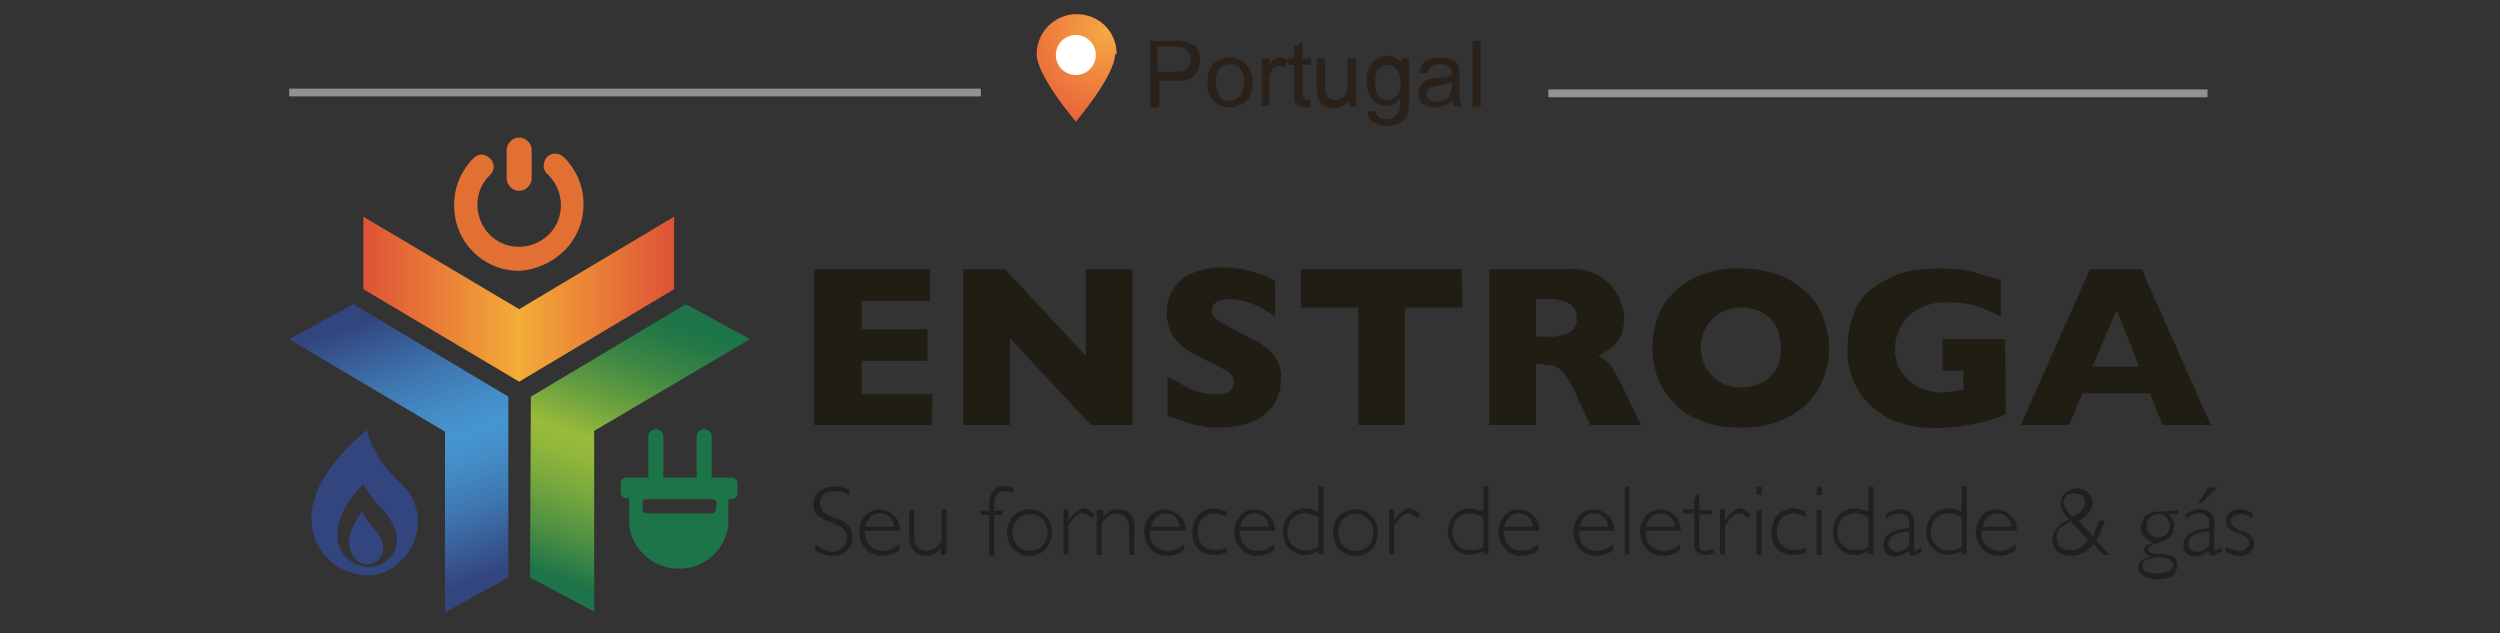 <?xml version="1.0" encoding="utf-8" standalone="no"?>
<!DOCTYPE svg PUBLIC "-//W3C//DTD SVG 1.0//EN" "http://www.w3.org/TR/SVG/DTD/svg10.dtd">
<!-- Generator: Adobe Illustrator 22.1.0, SVG Export Plug-In . SVG Version: 6.00 Build 0)  -->
<svg version="1.1" id="Infos" xmlns="http://www.w3.org/2000/svg" xmlns:xlink="http://www.w3.org/1999/xlink" x="0px" y="0px"
	 viewBox="0 0 300 76" style="enable-background:new 0 0 300 76;" xml:space="preserve">
<rect x="0" y="0" width="300" height="76" fill="#333333" stroke="none"/>
<style type="text/css">
	.st0{display:none;}
	.st1{display:inline;fill:#201D14;}
	.st2{fill:#201D15;}
	.st3{fill:url(#SVGID_1_);}
	.st4{fill:url(#SVGID_2_);}
	.st5{fill:url(#SVGID_3_);}
	.st6{fill:#1D7448;}
	.st7{fill:#E27033;}
	.st8{fill:#33457F;}
	.st9{fill:none;stroke:#949290;stroke-width:0.93;stroke-miterlimit:10;}
	.st10{fill:none;stroke:#949290;stroke-width:0.94;stroke-miterlimit:10;}
	.st11{enable-background:new    ;}
	.st12{fill:#29211A;}
	.st13{fill:url(#SVGID_4_);}
	.st14{fill:#FFFFFF;}
	.st15{display:inline;fill:#12110B;}
	.st16{fill:#231F20;}
</style>
<title>Enstroga_EU_Update_Logo_International_styleguide</title>
<g>
	<g class="st0">
		<path class="st1" d="M98.4,57.7v7.8h-0.6v-7.8H98.4z"/>
		<path class="st1" d="M100.5,57.7v3.6l0,0c0.3-0.6,1-1,1.7-1c0.5,0,1,0.2,1.4,0.6c0.3,0.4,0.5,1,0.5,1.5v3.2h-0.5v-3
			c0-1.2-0.5-1.8-1.4-1.8c-0.7,0-1.4,0.5-1.7,1.1v3.6H100v-7.8H100.5z"/>
		<path class="st1" d="M109.1,60.9l-0.3,0.5c-0.3-0.3-0.6-0.5-1-0.6c-0.5,0-1.1,0.5-1.7,1.5v3.2h-0.5v-5.1h0.5v1.4l0,0
			c0.6-1,1.2-1.5,1.8-1.5C108.4,60.3,108.8,60.6,109.1,60.9z"/>
		<path class="st1" d="M117.1,57.7v0.5h-3.7v3.1h3.6v0.5h-3.6V65h3.8v0.5h-4.4v-7.8H117.1z"/>
		<path class="st1" d="M118.8,60.4v0.9l0,0c0.3-0.6,1-1,1.7-1c0.5,0,1,0.2,1.4,0.6c0.4,0.4,0.6,1,0.5,1.6v3.1h-0.5v-3
			c0-1.2-0.5-1.8-1.4-1.8c-0.7,0-1.4,0.4-1.7,1.1v3.6h-0.5v-5.1H118.8z"/>
		<path class="st1" d="M128.2,62.8h-4.1c0,0.1,0,0.2,0,0.3c0,0.6,0.2,1.1,0.6,1.5s0.9,0.6,1.5,0.6c0.7,0,1.4-0.3,1.9-0.8V65
			c-0.6,0.5-1.3,0.7-2,0.7s-1.3-0.3-1.8-0.8s-0.7-1.3-0.7-2s0.2-1.4,0.7-1.9c0.9-0.9,2.3-1,3.2-0.1c0,0,0,0,0.1,0
			C128.1,61.4,128.3,62.1,128.2,62.8z M124.2,62.4h3.3c-0.2-1-0.7-1.5-1.6-1.5c-0.4,0-0.8,0.1-1.1,0.4
			C124.5,61.6,124.3,61.9,124.2,62.4L124.2,62.4z"/>
		<path class="st1" d="M132.9,60.9l-0.3,0.5c-0.3-0.3-0.6-0.5-1-0.6c-0.5,0-1.1,0.5-1.7,1.5v3.2h-0.5v-5.1h0.5v1.4l0,0
			c0.6-1,1.2-1.5,1.8-1.5C132.2,60.3,132.6,60.6,132.9,60.9z"/>
		<path class="st1" d="M137.5,60.4v0.4h-1.2c0.4,0.3,0.7,0.9,0.7,1.4c0,0.4-0.1,0.7-0.3,1l-0.7,0.5l-1,0.3l-0.8,0.3
			c-0.1,0.1-0.2,0.2-0.2,0.3c0,0.2,0.1,0.3,0.2,0.4l1.3,0.2c0.5,0,1.1,0.1,1.5,0.4c0.5,0.5,0.6,1.3,0.1,1.8
			c-0.1,0.1-0.2,0.2-0.3,0.3c-1.1,0.5-2.3,0.5-3.4,0c-0.4-0.2-0.6-0.6-0.6-1c0-0.7,0.5-1.1,1.5-1.2l0,0c-0.6-0.1-0.8-0.4-0.8-0.7
			s0.3-0.6,1-0.8l0,0c-0.4-0.1-0.8-0.4-1-0.7c-0.6-0.7-0.5-1.8,0.2-2.4c0.5-0.4,1-0.5,1.6-0.5L137.5,60.4z M135.2,67.7
			c0.5,0,0.9-0.1,1.3-0.3c0.3-0.1,0.5-0.4,0.5-0.7c0-0.6-0.5-0.9-1.6-0.9s-1.7,0.3-1.9,1S133.9,67.8,135.2,67.7z M135.1,63.6
			c0.8,0,1.4-0.6,1.4-1.4c0-0.4-0.1-0.7-0.4-1c-0.3-0.3-0.6-0.4-1-0.4s-0.7,0.1-1,0.4c-0.3,0.3-0.4,0.6-0.4,1s0.1,0.7,0.4,1
			C134.4,63.5,134.7,63.6,135.1,63.6L135.1,63.6z"/>
		<path class="st1" d="M139,57.7v0.9h-0.6v-0.9H139z M139,60.4v5.2h-0.6v-5.2C138.4,60.4,139,60.4,139,60.4z"/>
		<path class="st1" d="M144.9,62.8h-4.1V63c0,0.6,0.2,1.1,0.6,1.5c0.4,0.4,0.9,0.6,1.5,0.6c0.7,0,1.4-0.3,1.9-0.8v0.6
			c-0.6,0.5-1.3,0.7-2,0.7s-1.3-0.3-1.8-0.8s-0.7-1.3-0.7-2s0.2-1.4,0.7-1.9c0.9-0.9,2.3-1,3.2-0.1c0,0,0,0,0.1,0
			C144.8,61.3,145,62.1,144.9,62.8z M140.9,62.4h3.3c-0.2-1-0.7-1.5-1.6-1.5c-0.4,0-0.8,0.1-1.1,0.4C141.2,61.6,141,61.9,140.9,62.4
			L140.9,62.4z"/>
		<path class="st1" d="M150.2,60.4l-2.2,5.2h-0.3l-2.4-5.3h0.6l1.9,4.3l1.9-4.3L150.2,60.4z"/>
		<path class="st1" d="M155.1,62.8H151c0,0.1,0,0.2,0,0.3c0,0.6,0.2,1.1,0.6,1.5c0.4,0.4,0.9,0.6,1.5,0.6c0.7,0,1.4-0.3,1.9-0.8V65
			c-0.6,0.5-1.3,0.7-2,0.7s-1.3-0.3-1.8-0.8s-0.7-1.3-0.7-2s0.2-1.4,0.7-1.9c0.9-0.9,2.3-1,3.2-0.1c0,0,0,0,0.1,0
			C155,61.4,155.2,62.1,155.1,62.8z M151.1,62.4h3.3c-0.2-1-0.7-1.5-1.6-1.5c-0.4,0-0.8,0.1-1.1,0.4
			C151.4,61.6,151.2,61.9,151.1,62.4L151.1,62.4z"/>
		<path class="st1" d="M159.8,60.9l-0.3,0.5c-0.3-0.3-0.6-0.5-1-0.6c-0.5,0-1.1,0.5-1.7,1.5v3.2h-0.5v-5.1h0.5v1.4l0,0
			c0.6-1,1.2-1.5,1.8-1.5C159.1,60.3,159.5,60.6,159.8,60.9z"/>
		<path class="st1" d="M163.3,60.7v0.6c-0.4-0.3-0.9-0.5-1.4-0.5l-0.8,0.3c-0.2,0.1-0.3,0.4-0.3,0.6c0,0.2,0.1,0.4,0.2,0.5l1.1,0.6
			c0.4,0.1,0.8,0.4,1.1,0.7c0.2,0.2,0.3,0.5,0.3,0.8c0,0.4-0.2,0.8-0.5,1c-0.3,0.3-0.8,0.4-1.2,0.4c-0.5,0-1.1-0.2-1.5-0.5v-0.5
			c0.5,0.3,1,0.5,1.6,0.5c0.3,0,0.6-0.1,0.8-0.3c0.2-0.1,0.3-0.4,0.3-0.6s-0.1-0.4-0.2-0.5l-1.1-0.6c-0.4-0.1-0.8-0.4-1.1-0.7
			c-0.2-0.2-0.3-0.5-0.3-0.8c0-0.4,0.2-0.8,0.5-1c0.3-0.3,0.8-0.4,1.2-0.4C162.5,60.3,162.9,60.5,163.3,60.7z"/>
		<path class="st1" d="M166.9,60.3c0.7,0,1.4,0.3,1.9,0.8c1,1.1,1,2.7,0,3.8c-1,1-2.7,1-3.7,0c-1-1.1-1-2.7,0-3.8
			C165.6,60.6,166.2,60.3,166.9,60.3z M166.9,65.1c0.6,0,1.1-0.2,1.5-0.6s0.6-0.9,0.6-1.5s-0.2-1.1-0.6-1.5c-0.8-0.8-2-0.8-2.8-0.1
			c0,0,0,0-0.1,0.1c-0.8,0.9-0.8,2.2,0,3.1C165.9,64.9,166.4,65.1,166.9,65.1z"/>
		<path class="st1" d="M174.3,60.9l-0.3,0.5c-0.3-0.3-0.6-0.5-1-0.6c-0.5,0-1.1,0.5-1.7,1.5v3.2h-0.5v-5.1h0.5v1.4l0,0
			c0.6-1,1.2-1.5,1.8-1.5C173.6,60.3,174,60.6,174.3,60.9z"/>
		<path class="st1" d="M178.9,60.4v0.4h-1.2c0.4,0.3,0.7,0.9,0.7,1.4c0,0.4-0.1,0.7-0.3,1l-0.7,0.5l-1,0.3l-0.8,0.3
			c-0.1,0.1-0.2,0.2-0.2,0.3c0,0.2,0.1,0.3,0.2,0.4l1.3,0.2c0.5,0,1.1,0.1,1.5,0.4c0.5,0.5,0.6,1.3,0.1,1.8
			c-0.1,0.1-0.2,0.2-0.3,0.3c-1.1,0.5-2.3,0.5-3.4,0c-0.4-0.2-0.6-0.6-0.6-1c0-0.7,0.5-1.1,1.5-1.2l0,0c-0.6-0.1-0.8-0.4-0.8-0.7
			s0.3-0.6,1-0.8l0,0c-0.4-0.1-0.8-0.4-1-0.7c-0.6-0.7-0.5-1.8,0.2-2.4c0.5-0.4,1-0.5,1.6-0.5L178.9,60.4z M176.6,67.7
			c0.5,0,0.9-0.1,1.3-0.3c0.3-0.1,0.5-0.4,0.5-0.7c0-0.6-0.5-0.9-1.6-0.9s-1.7,0.3-1.9,1s0.4,1,1.8,0.9H176.6z M176.5,63.6
			c0.8,0,1.4-0.6,1.4-1.4c0-0.4-0.1-0.7-0.4-1c-0.3-0.3-0.6-0.4-1-0.4s-0.7,0.1-1,0.4c-0.3,0.3-0.4,0.6-0.4,1s0.1,0.7,0.4,1
			c0.3,0.3,0.7,0.4,1.1,0.4H176.5z"/>
		<path class="st1" d="M184.2,62.8h-4.1V63c0,0.6,0.2,1.1,0.6,1.5c0.4,0.4,0.9,0.6,1.5,0.6c0.7,0,1.4-0.3,1.9-0.8v0.6
			c-0.6,0.5-1.3,0.7-2,0.7s-1.3-0.3-1.8-0.8s-0.7-1.3-0.7-2s0.2-1.4,0.7-1.9c0.9-0.9,2.3-1,3.2-0.1c0,0,0,0,0.1,0
			C184.1,61.3,184.3,62.1,184.2,62.8z M180.2,62.4h3.3c-0.2-1-0.7-1.5-1.6-1.5c-0.4,0-0.8,0.1-1.1,0.4
			C180.5,61.6,180.3,61.9,180.2,62.4L180.2,62.4z"/>
		<path class="st1" d="M188.8,60.9l-0.3,0.5c-0.3-0.3-0.6-0.5-1-0.6c-0.5,0-1.1,0.5-1.7,1.5v3.2h-0.5v-5.1h0.5v1.4l0,0
			c0.6-1,1.2-1.5,1.8-1.5C188.1,60.3,188.5,60.6,188.8,60.9z"/>
		<path class="st1" d="M195.4,57.8v0.5l-0.9-0.2c-0.8,0-1.2,0.5-1.2,1.6v0.6h1v0.4h-1v4.7h-0.5v-4.6h-1v-0.4h1v-0.8
			c0-0.5,0.2-1,0.5-1.4c0.3-0.3,0.8-0.5,1.3-0.5L195.4,57.8z"/>
		<path class="st1" d="M198.7,65.5v-0.9l0,0c-0.2,0.3-0.4,0.5-0.7,0.7l-1,0.2c-0.5,0-1-0.2-1.4-0.5c-0.4-0.4-0.5-1-0.5-1.5v-3.1h0.5
			v3.2c0,0.4,0.1,0.8,0.4,1.1c0.3,0.3,0.6,0.4,1,0.4l0.9-0.2c0.3-0.2,0.6-0.5,0.8-0.9v-3.6h0.5v5.2L198.7,65.5z M195.7,58.7
			c0-0.1,0-0.3,0.1-0.4l0.4-0.2l0.4,0.2c0.1,0.1,0.2,0.2,0.2,0.4s-0.1,0.3-0.2,0.4l-0.4,0.2l-0.4-0.2
			C195.7,59,195.6,58.9,195.7,58.7L195.7,58.7z M197.7,58.7c0-0.2,0.1-0.3,0.2-0.4l0.4-0.2l0.4,0.2c0.1,0.1,0.1,0.3,0.1,0.4
			c0,0.1,0,0.3-0.1,0.4l-0.4,0.2l-0.4-0.2C197.8,59,197.7,58.9,197.7,58.7z"/>
		<path class="st1" d="M204.2,60.9l-0.3,0.5c-0.3-0.3-0.6-0.5-1-0.6c-0.5,0-1.1,0.5-1.7,1.5v3.2h-0.5v-5.1h0.5v1.4l0,0
			c0.6-1,1.2-1.5,1.8-1.5C203.5,60.3,203.9,60.6,204.2,60.9z"/>
		<path class="st1" d="M211.5,58.1v0.7c-0.5-0.4-1.2-0.6-1.8-0.6c-0.4,0-0.9,0.1-1.2,0.4c-0.3,0.3-0.5,0.7-0.5,1.1
			c0,0.3,0.1,0.6,0.3,0.8c0.3,0.3,0.7,0.6,1.2,0.7l1.3,0.6c0.3,0.1,0.5,0.3,0.7,0.6s0.3,0.7,0.3,1.1c0,0.6-0.3,1.1-0.7,1.5
			s-1,0.6-1.6,0.6c-0.7,0-1.4-0.3-2-0.7v-0.7c0.6,0.5,1.3,0.8,2,0.8c0.5,0,0.9-0.2,1.2-0.5c0.6-0.5,0.7-1.4,0.2-2
			c-0.3-0.3-0.7-0.6-1.2-0.7l-1.3-0.6l-0.7-0.6c-0.2-0.3-0.3-0.6-0.3-1c0-0.6,0.2-1.1,0.7-1.5c0.4-0.4,1-0.6,1.6-0.6
			C210.3,57.5,211,57.7,211.5,58.1z"/>
		<path class="st1" d="M214,58.7v1.7h1.4v0.4H214v3.1c0,0.3,0,0.7,0.1,1c0.1,0.1,0.3,0.2,0.6,0.2l0.9-0.3v0.5l-1.1,0.3
			c-0.3,0-0.6-0.1-0.9-0.3c-0.2-0.2-0.3-0.5-0.3-0.8v-3.7h-1.4v-0.4h1.4v-1.3l0.4-0.5L214,58.7z"/>
		<path class="st1" d="M220.1,60.9l-0.3,0.5c-0.3-0.3-0.6-0.5-1-0.6c-0.5,0-1.1,0.5-1.7,1.5v3.2h-0.5v-5.1h0.5v1.4l0,0
			c0.6-1,1.2-1.5,1.8-1.5C219.4,60.3,219.8,60.6,220.1,60.9z"/>
		<path class="st1" d="M222.7,60.3c0.7,0,1.4,0.3,1.9,0.8c1,1.1,1,2.7,0,3.8c-1,1-2.7,1-3.7,0c-1-1.1-1-2.7,0-3.8
			C221.4,60.6,222,60.3,222.7,60.3z M222.7,65.1c0.6,0,1.1-0.2,1.5-0.6c0.8-0.9,0.8-2.2,0-3.1c-0.4-0.4-0.9-0.6-1.4-0.6
			c-0.6,0-1.1,0.2-1.5,0.6c-0.8,0.9-0.8,2.2,0,3.1C221.7,64.9,222.2,65.1,222.7,65.1z"/>
		<path class="st1" d="M227.1,60.4v0.9l0,0c0.3-0.6,0.9-1,1.6-1c0.8,0,1.5,0.5,1.7,1.2c0.3-0.7,1-1.2,1.8-1.2c0.5,0,1,0.2,1.3,0.6
			c0.3,0.4,0.5,1,0.5,1.5v3.2h-0.5v-3c0-0.5-0.1-0.9-0.4-1.3c-0.2-0.3-0.6-0.5-1-0.5c-0.3,0-0.6,0.1-0.8,0.3
			c-0.3,0.3-0.5,0.6-0.7,0.9v3.5H230v-2.9c0-0.5-0.1-0.9-0.4-1.3c-0.2-0.3-0.6-0.5-1-0.5c-0.7,0-1.3,0.5-1.6,1.1v3.6h-0.5v-5.1
			H227.1z"/>
		<path class="st1" d="M243.7,61.6h0.6c-0.3,0.8-0.6,1.5-1.1,2.2l1.6,1.7H244l-1.2-1.2c-0.7,0.8-1.7,1.3-2.7,1.3
			c-0.5,0-1.1-0.1-1.5-0.5c-0.4-0.3-0.6-0.8-0.6-1.3c0-1,0.6-1.8,1.9-2.4c-0.5-0.5-0.9-1.1-1-1.8c0-0.5,0.2-0.9,0.5-1.2
			c0.4-0.3,0.8-0.5,1.3-0.5s0.9,0.2,1.2,0.5s0.5,0.7,0.5,1.2c0,0.8-0.5,1.5-1.6,2.1l1.8,1.9C243.1,63,243.4,62.3,243.7,61.6z
			 M242.5,63.8l-2-2.1c-0.5,0.2-0.9,0.4-1.3,0.8c-0.3,0.3-0.4,0.7-0.4,1.1c0,0.4,0.1,0.7,0.4,1c0.3,0.3,0.7,0.4,1.1,0.4
			c0.9,0,1.7-0.4,2.2-1.1V63.8z M240.7,61c1-0.4,1.5-0.9,1.5-1.6c0-0.3-0.1-0.6-0.3-0.8s-0.5-0.3-0.8-0.3s-0.6,0.1-0.9,0.3
			c-0.3,0.2-0.4,0.5-0.4,0.8C239.8,60.1,240.2,60.7,240.7,61L240.7,61z"/>
		<path class="st1" d="M255.6,58.3V59c-0.8-0.5-1.8-0.8-2.8-0.8c-1.9,0-3.5,1.6-3.5,3.5c0,0.9,0.4,1.7,1,2.4c0.7,0.7,1.6,1,2.6,1
			c0.7,0,1.4-0.2,2.1-0.5v-2.1h-1.7V62h2.3v3c-0.9,0.4-1.8,0.7-2.8,0.7c-1.1,0-2.2-0.4-3-1.2c-1.6-1.6-1.6-4.1,0-5.7l0,0
			c0.8-0.7,1.9-1.1,3-1.1C253.8,57.7,254.7,57.9,255.6,58.3z"/>
		<path class="st1" d="M261.2,64.6v0.5c-0.3,0.2-0.6,0.4-1,0.5h-0.3c-0.1-0.2-0.1-0.3-0.1-0.5c-0.5,0.4-1,0.6-1.6,0.6
			c-0.4,0-0.7-0.1-1-0.4c-0.3-0.2-0.4-0.6-0.4-0.9c0-0.5,0.3-1,0.8-1.3c0.7-0.4,1.4-0.6,2.2-0.6v-0.7c0-0.7-0.4-1.1-1.1-1.1
			c-0.6,0-1.2,0.3-1.6,0.7v-0.6c0.5-0.3,1.1-0.5,1.7-0.5c0.4,0,0.8,0.1,1.2,0.3c0.3,0.2,0.5,0.6,0.5,1v3.2c0,0.2,0,0.3,0.1,0.3
			L261.2,64.6z M259.8,64.5v-1.6c-0.6,0-1.3,0.1-1.8,0.4c-0.4,0.2-0.7,0.6-0.7,1.1c0,0.2,0.1,0.5,0.3,0.6l0.7,0.2
			C258.9,65.2,259.4,64.9,259.8,64.5L259.8,64.5z"/>
		<path class="st1" d="M264.8,60.7v0.6c-0.4-0.3-0.9-0.5-1.4-0.5l-0.8,0.3c-0.2,0.1-0.3,0.4-0.3,0.6c0,0.2,0.1,0.4,0.2,0.5l1.1,0.6
			c0.4,0.1,0.8,0.4,1.1,0.7c0.2,0.2,0.3,0.5,0.3,0.8c0,0.4-0.2,0.8-0.5,1c-0.3,0.3-0.8,0.4-1.2,0.4c-0.5,0-1.1-0.2-1.5-0.5v-0.5
			c0.5,0.3,1,0.5,1.6,0.5c0.3,0,0.6-0.1,0.8-0.3c0.2-0.1,0.3-0.4,0.3-0.6s-0.1-0.4-0.2-0.5l-1.1-0.6c-0.4-0.1-0.8-0.4-1.1-0.7
			c-0.2-0.2-0.3-0.5-0.3-0.8c0-0.4,0.2-0.8,0.5-1c0.3-0.3,0.8-0.4,1.2-0.4C264,60.3,264.4,60.5,264.8,60.7z"/>
	</g>
	<g>
		<g>
			<path class="st2" d="M111.8,51H97.7V32.3h13.9v3.8h-8.2v3.4h7.9v3.8h-7.9v4h8.5L111.8,51z"/>
			<path class="st2" d="M135.9,51h-5l-9.7-10.4V51h-5.6V32.3h5l9.7,10.4V32.3h5.6L135.9,51z"/>
			<path class="st2" d="M153.7,45.6c0,1.1-0.3,2.1-0.9,3c-0.6,0.9-1.5,1.6-2.5,2c-1.2,0.5-2.4,0.7-3.7,0.7h-1.4l-2.2-0.4l-2.9-1
				v-4.7l2.8,1.5c0.9,0.4,1.9,0.6,2.9,0.6c0.7,0.1,1.4-0.1,1.9-0.5c0.2-0.2,0.4-0.6,0.4-0.9c0-0.5-0.3-1-0.7-1.3l-2.1-1.1
				c-0.9-0.4-1.8-0.9-2.7-1.4c-0.8-0.5-1.4-1.1-1.9-1.9c-0.5-0.8-0.7-1.8-0.7-2.7c0-2,1.1-3.9,3-4.7c1.2-0.5,2.4-0.7,3.7-0.7
				c1,0,1.9,0.1,2.9,0.3l2.2,0.7l1.2,0.6V38c-0.8-0.6-1.7-1.1-2.6-1.5c-0.9-0.4-2-0.6-3-0.6c-0.5,0-1.1,0.1-1.5,0.4
				c-0.3,0.2-0.5,0.6-0.5,1s0.2,0.8,0.5,1l1.7,1l3.5,1.8c0.8,0.5,1.5,1.1,2,1.9C153.6,43.8,153.8,44.7,153.7,45.6z"/>
			<path class="st2" d="M175.5,36.9h-6.9V51H163V36.9h-6.9v-4.6h19.3L175.5,36.9z"/>
			<path class="st2" d="M196.9,51h-6.1l-1.5-3.3c-0.4-1-0.9-1.9-1.5-2.7c-0.3-0.5-0.8-0.9-1.3-1.1l-1.6-0.2h-0.6V51h-5.6V32.3h9.6
				c1.3-0.1,2.6,0.2,3.8,0.9c0.9,0.6,1.6,1.4,2.1,2.3c0.4,0.8,0.7,1.7,0.7,2.6c0,0.8-0.1,1.7-0.5,2.4c-0.3,0.5-0.7,1-1.2,1.4
				l-1.4,0.8c0.6,0.3,1.1,0.7,1.5,1.2c0.7,1,1.2,2,1.7,3.1L196.9,51z M189.2,38.2c0.1-0.7-0.3-1.4-0.9-1.8c-0.9-0.4-1.8-0.6-2.8-0.5
				h-1.2v4.5h1.2c1,0.1,1.9-0.1,2.8-0.5C188.9,39.6,189.3,38.9,189.2,38.2z"/>
			<path class="st2" d="M219.5,41.7c0,1.7-0.4,3.3-1.2,4.8s-2.1,2.7-3.6,3.5c-1.8,0.9-3.8,1.4-5.8,1.3c-2,0.1-4.1-0.4-5.9-1.3
				c-1.5-0.8-2.8-2.1-3.6-3.6c-1.5-2.9-1.5-6.5,0-9.4c0.8-1.5,2.1-2.7,3.6-3.5c1.8-0.9,3.9-1.4,5.9-1.3c1.6,0,3.1,0.3,4.6,0.8
				c1.2,0.5,2.4,1.2,3.3,2.1c0.9,0.9,1.6,1.9,2,3.1C219.2,39.3,219.5,40.5,219.5,41.7z M213.7,41.7c0-0.6-0.1-1.3-0.3-1.9
				c-0.2-0.6-0.5-1.1-0.9-1.5s-0.9-0.8-1.5-1c-0.7-0.3-1.4-0.4-2.1-0.4c-2.7,0-4.8,2.1-4.8,4.8s2.1,4.8,4.8,4.8l0,0
				c0.9,0,1.8-0.2,2.6-0.6c0.7-0.4,1.3-1,1.7-1.7C213.6,43.4,213.7,42.6,213.7,41.7z"/>
			<path class="st2" d="M240.7,49.7l-1,0.4l-0.8,0.3l-1.2,0.3l-2.6,0.5l-2.7,0.2c-1.8,0-3.6-0.3-5.3-1c-1.6-0.7-2.9-1.8-3.9-3.2
				c-1-1.6-1.6-3.5-1.5-5.4c0-1.4,0.2-2.7,0.7-4c0.4-1.3,1.2-2.4,2.3-3.2c0.8-0.6,1.7-1.1,2.6-1.5c0.8-0.3,1.6-0.6,2.5-0.7l2.7-0.2
				c1.4,0,2.8,0.1,4.1,0.4l3.5,1V38c-0.9-0.5-1.8-0.9-2.7-1.2c-1.1-0.4-2.3-0.5-3.5-0.5c-1.4-0.1-2.7,0.2-3.9,0.9
				c-0.9,0.5-1.6,1.3-2,2.2c-0.4,0.8-0.6,1.6-0.6,2.5s0.2,1.8,0.7,2.6s1.2,1.5,2,1.9c1,0.5,2.1,0.7,3.2,0.7l2.3-0.3v-2.3h-2.5v-3.8
				h7.5L240.7,49.7z"/>
			<path class="st2" d="M265.3,51h-5.8l-1.5-3.8h-8.1l-1.6,3.8h-5.8l8.3-18.7h6.2L265.3,51z M256.7,44l-2.7-6.8l-2.9,6.8H256.7z"/>
		</g>
		<g>

				<linearGradient id="SVGID_1_" gradientUnits="userSpaceOnUse" x1="43.64" y1="725.9" x2="80.94" y2="725.9" gradientTransform="matrix(1 0 0 1 0 -690)">
				<stop  offset="0" style="stop-color:#DE5236"/>
				<stop  offset="0.5" style="stop-color:#F4AC38"/>
				<stop  offset="1" style="stop-color:#DE5236"/>
			</linearGradient>
			<polygon class="st3" points="62.3,37.1 43.6,26 43.6,34.7 62.3,45.8 80.9,34.7 80.9,26 			"/>

				<linearGradient id="SVGID_2_" gradientUnits="userSpaceOnUse" x1="45.55" y1="727.828" x2="57.12" y2="759.638" gradientTransform="matrix(1 0 0 1 0 -690)">
				<stop  offset="0" style="stop-color:#33457F"/>
				<stop  offset="4.000000e-02" style="stop-color:#354D87"/>
				<stop  offset="0.24" style="stop-color:#3E75AF"/>
				<stop  offset="0.4" style="stop-color:#448DC7"/>
				<stop  offset="0.5" style="stop-color:#4696D0"/>
				<stop  offset="0.6" style="stop-color:#448DC7"/>
				<stop  offset="0.76" style="stop-color:#3E75AF"/>
				<stop  offset="0.96" style="stop-color:#354D87"/>
				<stop  offset="1" style="stop-color:#33457F"/>
			</linearGradient>
			<polygon class="st4" points="34.7,40.7 53.4,51.8 53.4,73.5 61,69.3 61,47.6 42.4,36.5 			"/>

				<linearGradient id="SVGID_3_" gradientUnits="userSpaceOnUse" x1="67.584" y1="759.606" x2="79.174" y2="727.766" gradientTransform="matrix(1 0 0 1 0 -690)">
				<stop  offset="0" style="stop-color:#1D7448"/>
				<stop  offset="0.16" style="stop-color:#509142"/>
				<stop  offset="0.31" style="stop-color:#78A83E"/>
				<stop  offset="0.42" style="stop-color:#90B63B"/>
				<stop  offset="0.5" style="stop-color:#99BB3A"/>
				<stop  offset="0.66" style="stop-color:#669E40"/>
				<stop  offset="0.81" style="stop-color:#3E8744"/>
				<stop  offset="0.93" style="stop-color:#267947"/>
				<stop  offset="1" style="stop-color:#1D7448"/>
			</linearGradient>
			<polygon class="st5" points="63.7,47.6 63.6,69.3 71.3,73.4 71.3,51.7 90,40.7 82.3,36.5 			"/>
			<path class="st6" d="M87.8,57.3h-2.4v-4.9c0-0.5-0.4-0.9-0.9-0.9s-0.9,0.4-0.9,0.9v4.9h-4v-4.9c0-0.5-0.4-0.9-0.9-0.9
				s-0.9,0.4-0.9,0.9v4.9h-2.6c-0.4,0-0.7,0.3-0.7,0.7v1.1c0,0.4,0.3,0.7,0.7,0.7h0.3V63l0,0c0.4,3.3,3.4,5.6,6.7,5.2
				c2.7-0.3,4.8-2.4,5.2-5.1l0,0v-3.2h0.4c0.4,0,0.7-0.3,0.7-0.7V58C88.5,57.6,88.2,57.3,87.8,57.3z M85.9,61.1
				c0,0.3-0.2,0.5-0.5,0.5h-7.8c-0.3,0-0.5-0.2-0.5-0.5v-0.7c0-0.3,0.2-0.5,0.5-0.5h7.9c0.3,0,0.5,0.2,0.5,0.5L85.9,61.1z"/>
			<path class="st7" d="M62.3,16.5c-0.8,0-1.5,0.7-1.5,1.5v3.4c0,0.8,0.7,1.5,1.5,1.5s1.5-0.7,1.5-1.5V18
				C63.8,17.2,63.1,16.5,62.3,16.5z"/>
			<path class="st7" d="M62.3,32.5c-4.4,0-7.9-3.6-7.8-8c0-2.1,0.9-4.1,2.3-5.5c0.6-0.6,1.4-0.6,2,0s0.6,1.4,0,2l0,0
				c-2,1.9-2,5.1-0.1,7.1s5.1,2,7.1,0.1c2-1.9,2-5.1,0.1-7.1c-0.1-0.1-0.1-0.1-0.2-0.2c-0.6-0.5-0.6-1.4-0.1-2s1.4-0.6,2-0.1l0,0
				c3.1,3,3.3,8,0.2,11.2C66.3,31.5,64.3,32.4,62.3,32.5L62.3,32.5z"/>
			<g>
				<path class="st8" d="M48.6,58.5l-1.1-1.1c-1.7-1.6-2.9-3.6-3.5-5.8c-3.6,3.1-5.4,5.7-6.1,7.8c-0.4,1-0.6,2.1-0.5,3.2
					c0.1,3.4,2.8,6.1,6.2,6.4c0.8,0.1,1.6,0,2.4-0.3c0.7-0.3,1.4-0.7,2-1.3C50.6,65.1,50.9,61.1,48.6,58.5L48.6,58.5z M44.7,68
					c-2.1,0.2-4-1.3-4.2-3.4c0-0.2,0-0.4,0-0.6c0-3,3.1-5.9,3.1-5.9c0.6,1,1.2,1.9,2,2.7s1.4,1.7,1.8,2.7c0.7,1.7-0.2,3.6-1.8,4.3
					C45.3,67.9,45,68,44.7,68z"/>
				<path class="st8" d="M45.8,64.9c0.5,1,0,2.2-1,2.7c-0.1,0.1-0.3,0.1-0.4,0.1c-1,0.2-2.4-0.6-2.5-2.5s1.6-3.8,1.6-3.8
					c0.3,0.7,0.7,1.3,1.2,1.8C45.2,63.7,45.5,64.3,45.8,64.9z"/>
			</g>
		</g>
	</g>
</g>
<line class="st9" x1="34.7" y1="11.1" x2="117.7" y2="11.1"/>
<line class="st10" x1="185.8" y1="11.2" x2="264.9" y2="11.2"/>
<g>
	<g class="st11">
		<path class="st12" d="M138,12.8V4.9h3c0.5,0,0.9,0,1.2,0.1c0.4,0.1,0.7,0.2,1,0.4c0.3,0.2,0.5,0.4,0.6,0.8
			c0.2,0.3,0.2,0.7,0.2,1.1c0,0.7-0.2,1.2-0.6,1.7s-1.2,0.7-2.3,0.7h-2v3.2H138z M139,8.6h2.1c0.7,0,1.2-0.1,1.4-0.4
			s0.4-0.6,0.4-1.1c0-0.3-0.1-0.6-0.3-0.9s-0.4-0.4-0.7-0.5c-0.2,0-0.5-0.1-1-0.1h-2V8.6z"/>
		<path class="st12" d="M144.9,9.9c0-1.1,0.3-1.9,0.9-2.4c0.5-0.4,1.1-0.6,1.8-0.6c0.8,0,1.4,0.3,1.9,0.8c0.5,0.5,0.8,1.2,0.8,2.1
			c0,0.7-0.1,1.3-0.3,1.7c-0.2,0.4-0.5,0.8-1,1c-0.4,0.2-0.9,0.4-1.4,0.4c-0.8,0-1.5-0.3-2-0.8C145.1,11.6,144.9,10.9,144.9,9.9z
			 M145.9,9.9c0,0.7,0.2,1.3,0.5,1.7c0.3,0.4,0.7,0.5,1.2,0.5c0.5,0,0.9-0.2,1.2-0.6s0.5-0.9,0.5-1.7c0-0.7-0.2-1.2-0.5-1.6
			c-0.3-0.4-0.7-0.5-1.2-0.5c-0.5,0-0.9,0.2-1.2,0.5C146,8.6,145.9,9.2,145.9,9.9z"/>
		<path class="st12" d="M151.4,12.8V7h0.9v0.9c0.2-0.4,0.4-0.7,0.6-0.8s0.4-0.2,0.6-0.2c0.3,0,0.7,0.1,1,0.3l-0.3,0.9
			c-0.2-0.1-0.5-0.2-0.7-0.2c-0.2,0-0.4,0.1-0.6,0.2c-0.2,0.1-0.3,0.3-0.4,0.5c-0.1,0.3-0.2,0.7-0.2,1.1v3H151.4z"/>
		<path class="st12" d="M157.2,11.9l0.1,0.9c-0.3,0.1-0.5,0.1-0.7,0.1c-0.4,0-0.6-0.1-0.8-0.2c-0.2-0.1-0.3-0.3-0.4-0.4
			c-0.1-0.2-0.1-0.6-0.1-1.2V7.8h-0.7V7h0.7V5.6l1-0.6v2h1v0.8h-1v3.4c0,0.3,0,0.5,0.1,0.5s0.1,0.1,0.2,0.2c0.1,0,0.2,0.1,0.3,0.1
			C156.9,12,157,12,157.2,11.9z"/>
		<path class="st12" d="M161.9,12.8V12c-0.4,0.6-1.1,1-1.8,1c-0.3,0-0.7-0.1-1-0.2c-0.3-0.1-0.5-0.3-0.7-0.5
			c-0.1-0.2-0.2-0.4-0.3-0.7c0-0.2-0.1-0.5-0.1-0.9V7h1v3.2c0,0.5,0,0.9,0.1,1c0.1,0.3,0.2,0.5,0.4,0.6s0.4,0.2,0.7,0.2
			c0.3,0,0.6-0.1,0.8-0.2c0.3-0.1,0.4-0.4,0.5-0.6s0.2-0.6,0.2-1.1V7h1v5.8H161.9z"/>
		<path class="st12" d="M164.2,13.3l0.9,0.1c0,0.3,0.1,0.5,0.3,0.6c0.2,0.2,0.6,0.3,1,0.3c0.5,0,0.8-0.1,1-0.3
			c0.2-0.2,0.4-0.4,0.5-0.8c0.1-0.2,0.1-0.6,0.1-1.3c-0.4,0.5-1,0.8-1.6,0.8c-0.8,0-1.4-0.3-1.8-0.9c-0.4-0.6-0.6-1.3-0.6-2.1
			c0-0.5,0.1-1.1,0.3-1.5c0.2-0.5,0.5-0.8,0.9-1.1c0.4-0.3,0.8-0.4,1.3-0.4c0.7,0,1.2,0.3,1.7,0.8V7h0.9v5c0,0.9-0.1,1.5-0.3,1.9
			c-0.2,0.4-0.5,0.7-0.9,0.9c-0.4,0.2-0.9,0.3-1.5,0.3c-0.7,0-1.2-0.2-1.7-0.5C164.3,14.4,164.1,13.9,164.2,13.3z M165,9.8
			c0,0.8,0.1,1.3,0.4,1.7c0.3,0.3,0.7,0.5,1.1,0.5c0.4,0,0.8-0.2,1.1-0.5c0.3-0.3,0.5-0.9,0.5-1.6c0-0.7-0.2-1.2-0.5-1.6
			c-0.3-0.4-0.7-0.5-1.1-0.5c-0.4,0-0.8,0.2-1.1,0.5C165.1,8.6,165,9.1,165,9.8z"/>
		<path class="st12" d="M174.3,12.1c-0.4,0.3-0.7,0.5-1,0.6c-0.3,0.1-0.7,0.2-1.1,0.2c-0.6,0-1.1-0.2-1.5-0.5
			c-0.3-0.3-0.5-0.7-0.5-1.2c0-0.3,0.1-0.5,0.2-0.8c0.1-0.2,0.3-0.4,0.5-0.6c0.2-0.1,0.4-0.2,0.7-0.3c0.2-0.1,0.5-0.1,0.9-0.1
			c0.8-0.1,1.4-0.2,1.7-0.3c0-0.1,0-0.2,0-0.3c0-0.4-0.1-0.7-0.3-0.8c-0.2-0.2-0.6-0.3-1.1-0.3c-0.5,0-0.8,0.1-1,0.2
			c-0.2,0.2-0.4,0.4-0.5,0.9l-1-0.1c0.1-0.4,0.2-0.7,0.4-1s0.5-0.4,0.9-0.6c0.4-0.1,0.8-0.2,1.3-0.2c0.5,0,0.9,0.1,1.2,0.2
			c0.3,0.1,0.5,0.3,0.7,0.4c0.1,0.2,0.2,0.4,0.3,0.7c0,0.2,0,0.5,0,0.9v1.3c0,0.9,0,1.5,0.1,1.7c0,0.2,0.1,0.5,0.2,0.7h-1
			C174.4,12.6,174.3,12.4,174.3,12.1z M174.2,9.9c-0.4,0.1-0.9,0.3-1.6,0.4c-0.4,0.1-0.7,0.1-0.9,0.2s-0.3,0.2-0.4,0.3
			c-0.1,0.1-0.1,0.3-0.1,0.5c0,0.3,0.1,0.5,0.3,0.6c0.2,0.2,0.5,0.3,0.9,0.3c0.4,0,0.7-0.1,1-0.2c0.3-0.2,0.5-0.4,0.6-0.7
			c0.1-0.2,0.2-0.5,0.2-1V9.9z"/>
		<path class="st12" d="M176.7,12.8V4.9h1v7.9H176.7z"/>
	</g>
	<g>

			<radialGradient id="SVGID_4_" cx="69.22" cy="310.81" r="13.01" gradientTransform="matrix(1 0 0 1 63.64 -307.02)" gradientUnits="userSpaceOnUse">
			<stop  offset="0" style="stop-color:#F5A943"/>
			<stop  offset="1" style="stop-color:#E75939"/>
		</radialGradient>
		<path class="st13" d="M133.8,6.5c0,2.6-4.7,8.1-4.7,8.1s-4.7-5.5-4.7-8.1s2.1-4.8,4.8-4.8c2.7,0,4.8,2.1,4.8,4.8H133.8z"/>
		<circle class="st14" cx="129.1" cy="6.6" r="2.4"/>
	</g>
</g>
<g id="nl_text" class="st0">
	<path class="st15" d="M103.3,58.7h0.6v4c0,1.1-0.3,2-0.9,2.6c-1.2,1.2-3.2,1.2-4.5,0c-0.6-0.7-0.9-1.5-0.9-2.4v-4.2h0.6v4.2
		c0,0.8,0.2,1.5,0.7,2.1c1,1,2.6,1,3.6,0c0.5-0.6,0.8-1.4,0.7-2.1L103.3,58.7z"/>
	<path class="st15" d="M112.2,61.2l-2.1,5h-0.3l-1.5-4l-1.5,4h-0.2l-2.1-5h0.5l1.7,4l1.5-4h0.3l1.5,4l1.7-4
		C111.7,61.2,112.2,61.2,112.2,61.2z"/>
	<path class="st15" d="M119.8,63.5H116c0,0.1,0,0.2,0,0.3c0,0.5,0.2,1,0.6,1.4c0.4,0.4,0.9,0.6,1.4,0.6c0.7,0,1.3-0.3,1.8-0.7v0.6
		c-0.5,0.4-1.2,0.7-1.9,0.7c-0.7,0-1.3-0.2-1.7-0.7c-0.5-0.5-0.7-1.2-0.7-1.9c0-0.7,0.2-1.3,0.6-1.8c0.8-0.9,2.2-0.9,3.1-0.1
		c0,0,0,0,0.1,0.1C119.6,62.2,119.8,62.9,119.8,63.5z M116,63.1h3.2c-0.2-1-0.7-1.4-1.5-1.4c-0.4,0-0.7,0.1-1,0.4
		C116.3,62.3,116.1,62.7,116,63.1L116,63.1z"/>
	<path class="st15" d="M121.2,61.2v0.9l0,0c0.3-0.6,0.9-0.9,1.6-0.9c0.5,0,1,0.2,1.3,0.5c0.3,0.4,0.5,0.9,0.5,1.5v3h-0.5v-2.8
		c0-1.1-0.4-1.7-1.3-1.7c-0.6,0-1.2,0.3-1.6,1v3.4h-0.5v-4.9C120.7,61.2,121.2,61.2,121.2,61.2z"/>
	<path class="st15" d="M130.1,63.5h-3.8c0,0.1,0,0.2,0,0.3c0,0.5,0.2,1,0.6,1.4c0.4,0.4,0.9,0.6,1.4,0.6c0.7,0,1.3-0.3,1.8-0.7v0.6
		c-0.5,0.4-1.2,0.7-1.9,0.7s-1.3-0.2-1.7-0.7c-0.5-0.5-0.7-1.2-0.7-1.9c0-0.7,0.2-1.3,0.6-1.8c0.8-0.9,2.2-0.9,3.1-0.1
		c0,0,0,0,0.1,0.1C129.9,62.3,130.1,62.9,130.1,63.5z M126.3,63.1h3.2c-0.2-1-0.7-1.4-1.5-1.4c-0.4,0-0.7,0.1-1,0.4
		C126.5,62.3,126.3,62.7,126.3,63.1L126.3,63.1z"/>
	<path class="st15" d="M134.4,61.7l-0.3,0.5c-0.3-0.3-0.6-0.5-1-0.6c-0.5,0-1,0.5-1.6,1.4v3.1H131v-4.9h0.5v1.3l0,0
		c0.6-0.9,1.2-1.4,1.7-1.4C133.7,61.2,134.1,61.4,134.4,61.7z"/>
	<path class="st15" d="M138.6,61.2v0.4h-1.1c0.4,0.3,0.6,0.8,0.7,1.3c0,0.3-0.1,0.7-0.3,1c-0.2,0.2-0.4,0.4-0.6,0.5
		c-0.3,0.1-0.6,0.2-1,0.3c-0.3,0-0.5,0.1-0.8,0.3c-0.1,0.1-0.2,0.2-0.2,0.3c0,0.1,0.1,0.3,0.2,0.3c0.4,0.1,0.8,0.2,1.2,0.2
		c0.7,0,1.2,0.2,1.4,0.4c0.2,0.2,0.4,0.6,0.4,0.9c0,0.4-0.2,0.8-0.6,1c-1,0.5-2.2,0.5-3.2,0c-0.3-0.2-0.6-0.6-0.6-0.9
		c0-0.6,0.5-1,1.4-1.2l0,0c-0.5-0.1-0.8-0.4-0.8-0.7c0-0.4,0.3-0.6,1-0.8l0,0c-0.4-0.1-0.7-0.3-1-0.6c-0.5-0.7-0.4-1.7,0.2-2.2
		c0.4-0.4,1-0.5,1.5-0.5L138.6,61.2z M136.4,68.2c0.4,0,0.8-0.1,1.2-0.3c0.3-0.1,0.4-0.4,0.5-0.7c0-0.6-0.5-0.9-1.6-0.9
		c-1.2,0-1.8,0.3-1.8,0.9S135.3,68.2,136.4,68.2L136.4,68.2z M136.3,64.3c0.7,0,1.3-0.6,1.3-1.3c0-0.3-0.1-0.7-0.4-0.9
		c-0.2-0.2-0.6-0.4-0.9-0.4c-0.3,0-0.7,0.1-0.9,0.4c-0.2,0.2-0.4,0.6-0.4,0.9c0,0.4,0.1,0.7,0.4,0.9C135.7,64.1,136,64.3,136.3,64.3
		z"/>
	<path class="st15" d="M139.9,58.7v0.9h-0.5v-0.9H139.9z M139.9,61.2v4.9h-0.5v-4.9L139.9,61.2z"/>
	<path class="st15" d="M145.3,63.5h-3.8c0,0.1,0,0.2,0,0.3c0,0.5,0.2,1,0.6,1.4c0.4,0.4,0.9,0.6,1.4,0.6c0.7,0,1.3-0.3,1.8-0.7v0.6
		c-0.5,0.4-1.2,0.7-1.9,0.7s-1.3-0.2-1.7-0.7c-0.5-0.5-0.7-1.2-0.7-1.9c0-0.7,0.2-1.3,0.6-1.8c0.8-0.9,2.2-0.9,3.1-0.1
		c0,0,0,0,0.1,0.1C145.1,62.2,145.3,62.9,145.3,63.5z M141.5,63.1h3.2c-0.2-1-0.7-1.4-1.5-1.4c-0.4,0-0.7,0.1-1,0.4
		C141.8,62.3,141.6,62.7,141.5,63.1L141.5,63.1z"/>
	<path class="st15" d="M146.8,58.7v7.4h-0.5v-7.4C146.3,58.7,146.8,58.7,146.8,58.7z"/>
	<path class="st15" d="M152.3,63.5h-3.8c0,0.1,0,0.2,0,0.3c0,0.5,0.2,1,0.6,1.4c0.4,0.4,0.9,0.6,1.4,0.6c0.7,0,1.3-0.3,1.8-0.7v0.6
		c-0.5,0.4-1.2,0.7-1.9,0.7s-1.3-0.2-1.7-0.7c-0.5-0.5-0.7-1.2-0.7-1.9c0-0.7,0.2-1.3,0.6-1.8c0.8-0.9,2.2-0.9,3.1-0.1
		c0,0,0,0,0.1,0.1C152.1,62.2,152.3,62.9,152.3,63.5z M148.5,63.1h3.2c-0.2-1-0.7-1.4-1.5-1.4c-0.4,0-0.7,0.1-1,0.4
		C148.8,62.3,148.6,62.7,148.5,63.1L148.5,63.1z"/>
	<path class="st15" d="M157.2,61.2l-2.1,5h-0.3l-2.2-5h0.5l1.8,4.1l1.8-4.1L157.2,61.2z"/>
	<path class="st15" d="M161.7,63.5h-3.9c0,0.1,0,0.2,0,0.3c0,0.5,0.2,1,0.6,1.4c0.4,0.4,0.9,0.6,1.4,0.6c0.7,0,1.3-0.3,1.8-0.7v0.6
		c-0.5,0.4-1.2,0.7-1.9,0.7s-1.3-0.2-1.7-0.7c-0.5-0.5-0.7-1.2-0.7-1.9c0-0.7,0.2-1.3,0.6-1.8c0.8-0.9,2.2-0.9,3.1-0.1
		c0,0,0,0,0.1,0.1C161.6,62.2,161.8,62.9,161.7,63.5z M158,63.1h3.2c-0.2-1-0.7-1.4-1.5-1.4c-0.4,0-0.7,0.1-1,0.4
		C158.2,62.3,158,62.7,158,63.1L158,63.1z"/>
	<path class="st15" d="M166,61.7l-0.3,0.5c-0.3-0.3-0.6-0.5-1-0.6c-0.5,0-1,0.5-1.6,1.4v3.1h-0.5v-4.9h0.5v1.3l0,0
		c0.6-0.9,1.2-1.4,1.7-1.4C165.3,61.2,165.7,61.4,166,61.7z"/>
	<path class="st15" d="M170.3,65.3v0.4c-0.3,0.3-0.6,0.4-1,0.5c-0.1,0-0.2,0-0.3-0.1c-0.1-0.2-0.1-0.3-0.1-0.5
		c-0.4,0.4-1,0.6-1.5,0.6c-0.3,0-0.7-0.1-0.9-0.4c-0.2-0.2-0.4-0.5-0.4-0.9c0-0.5,0.3-1,0.7-1.3c0.6-0.3,1.4-0.5,2.1-0.5v-0.6
		c0-0.7-0.4-1-1.1-1c-0.6,0-1.1,0.2-1.5,0.6v-0.5c0.5-0.3,1-0.5,1.6-0.5c0.4,0,0.8,0.1,1.1,0.3s0.5,0.6,0.4,0.9v3
		c0,0.2,0,0.3,0.1,0.3C169.9,65.6,170.1,65.5,170.3,65.3z M169,65.2v-1.5c-0.6,0-1.2,0.1-1.7,0.4c-0.4,0.2-0.6,0.6-0.7,1
		c0,0.2,0.1,0.4,0.3,0.6s0.4,0.2,0.7,0.2C168.2,65.8,168.6,65.5,169,65.2L169,65.2z"/>
	<path class="st15" d="M171.4,61.2v0.9l0,0c0.3-0.6,0.9-0.9,1.6-0.9c0.5,0,1,0.2,1.3,0.5c0.3,0.4,0.5,0.9,0.5,1.5v3h-0.5v-2.8
		c0-1.1-0.4-1.7-1.3-1.7c-0.6,0-1.2,0.3-1.6,1v3.4h-0.5v-4.9C170.9,61.2,171.4,61.2,171.4,61.2z"/>
	<path class="st15" d="M179.6,61.4V62c-0.4-0.2-0.8-0.3-1.3-0.3s-1,0.2-1.3,0.6c-0.4,0.4-0.5,0.9-0.5,1.5c0,0.5,0.2,1.1,0.5,1.5
		c0.4,0.4,0.9,0.6,1.4,0.5c0.5,0,0.9-0.1,1.3-0.3V66c-0.4,0.2-0.9,0.2-1.4,0.3c-0.6,0-1.3-0.2-1.7-0.7c-0.5-0.5-0.7-1.1-0.7-1.8
		s0.2-1.4,0.7-1.9c0.4-0.5,1.1-0.7,1.7-0.7C178.7,61.2,179.2,61.2,179.6,61.4z"/>
	<path class="st15" d="M181.1,58.7v0.9h-0.5v-0.9H181.1z M181.1,61.2v4.9h-0.5v-4.9L181.1,61.2z"/>
	<path class="st15" d="M186.6,63.5h-3.8c0,0.1,0,0.2,0,0.3c0,0.5,0.2,1,0.6,1.4c0.4,0.4,0.9,0.6,1.4,0.6c0.7,0,1.3-0.3,1.8-0.7v0.6
		c-0.5,0.4-1.2,0.7-1.9,0.7s-1.3-0.2-1.7-0.7c-0.5-0.5-0.7-1.2-0.7-1.9c0-0.7,0.2-1.3,0.6-1.8c0.8-0.9,2.2-0.9,3.1-0.1
		c0,0,0,0,0.1,0.1C186.4,62.2,186.6,62.9,186.6,63.5z M182.8,63.1h3.2c-0.2-1-0.7-1.4-1.5-1.4c-0.4,0-0.7,0.1-1,0.4
		C183.1,62.3,182.9,62.7,182.8,63.1L182.8,63.1z"/>
	<path class="st15" d="M190.9,61.7l-0.3,0.5c-0.3-0.3-0.6-0.5-1-0.6c-0.5,0-1,0.5-1.6,1.4v3.1h-0.5v-4.9h0.5v1.3l0,0
		c0.6-0.9,1.2-1.4,1.7-1.4C190.2,61.2,190.6,61.4,190.9,61.7z"/>
	<path class="st15" d="M197.9,61.2l-2.1,5h-0.3l-2.2-5h0.5l1.8,4.1l1.8-4.1C197.4,61.2,197.9,61.2,197.9,61.2z"/>
	<path class="st15" d="M200.5,61.1c0.7,0,1.3,0.2,1.8,0.7c0.9,1,0.9,2.6,0,3.6c-1,1-2.6,1-3.5,0c-1-1-1-2.6,0-3.6
		C199.2,61.4,199.9,61.1,200.5,61.1z M200.5,65.7c0.5,0,1-0.2,1.4-0.6s0.6-0.9,0.6-1.4s-0.2-1.1-0.6-1.5c-0.7-0.8-2-0.8-2.7,0l0,0
		c-0.7,0.8-0.7,2.1,0,2.9C199.5,65.5,200,65.7,200.5,65.7L200.5,65.7z"/>
	<path class="st15" d="M206.3,61.1c0.7,0,1.3,0.2,1.8,0.7c0.9,1,0.9,2.6,0,3.6c-1,1-2.6,1-3.5,0c-1-1-1-2.6,0-3.6
		C205,61.4,205.6,61.1,206.3,61.1z M206.3,65.7c0.5,0,1-0.2,1.4-0.6c0.7-0.8,0.7-2.1,0-2.9c-0.7-0.8-2-0.8-2.7,0l0,0
		c-0.7,0.8-0.7,2.1,0,2.9C205.3,65.5,205.8,65.7,206.3,65.7L206.3,65.7z"/>
	<path class="st15" d="M213.2,61.7l-0.3,0.5c-0.3-0.3-0.6-0.5-1-0.6c-0.5,0-1,0.5-1.6,1.4v3.1h-0.5v-4.9h0.5v1.3l0,0
		c0.6-0.9,1.2-1.4,1.7-1.4C212.5,61.2,212.9,61.4,213.2,61.7z"/>
	<path class="st15" d="M218.9,61.6v0.6c-0.4-0.3-0.9-0.5-1.3-0.5c-0.3,0-0.5,0.1-0.7,0.2c-0.2,0.1-0.3,0.4-0.3,0.6
		c0,0.2,0.1,0.3,0.2,0.5c0.3,0.2,0.6,0.4,1,0.5s0.8,0.4,1.1,0.7c0.2,0.2,0.3,0.5,0.3,0.8c0,0.4-0.2,0.7-0.5,1s-0.7,0.4-1.1,0.4
		c-0.5,0-1-0.2-1.5-0.4v-0.5c0.5,0.3,1,0.4,1.5,0.4c0.3,0,0.5-0.1,0.7-0.2s0.3-0.4,0.3-0.6s-0.1-0.3-0.2-0.5c-0.3-0.2-0.6-0.4-1-0.5
		s-0.8-0.3-1.1-0.7c-0.2-0.2-0.2-0.5-0.2-0.7c0-0.4,0.2-0.7,0.5-0.9c0.3-0.3,0.7-0.4,1.1-0.4C218,61.2,218.5,61.3,218.9,61.6z"/>
	<path class="st15" d="M220.8,59.6v1.6h1.4v0.4h-1.4v2.9c0,0.3,0,0.6,0.1,0.9c0.1,0.1,0.3,0.2,0.6,0.2s0.6-0.1,0.9-0.2V66
		c-0.3,0.2-0.7,0.2-1,0.3c-0.3,0-0.6-0.1-0.8-0.3c-0.2-0.2-0.3-0.5-0.3-0.8v-3.5H219v-0.4h1.3v-1.2l0.4-0.5L220.8,59.6z"/>
	<path class="st15" d="M226.4,61.7l-0.3,0.5c-0.3-0.3-0.6-0.5-1-0.6c-0.5,0-1,0.5-1.6,1.4v3.1H223v-4.9h0.5v1.3l0,0
		c0.6-0.9,1.2-1.4,1.7-1.4C225.7,61.2,226.1,61.4,226.4,61.7z"/>
	<path class="st15" d="M228.8,61.1c0.7,0,1.3,0.2,1.8,0.7c0.9,1,0.9,2.6,0,3.6c-1,1-2.6,1-3.5,0c-1-1-1-2.6,0-3.6
		C227.5,61.4,228.1,61.1,228.8,61.1z M228.8,65.7c0.5,0,1-0.2,1.4-0.6c0.7-0.8,0.7-2.1,0-2.9c-0.4-0.4-0.9-0.6-1.4-0.6
		s-1,0.2-1.4,0.6c-0.7,0.8-0.7,2.1,0,2.9C227.8,65.5,228.3,65.7,228.8,65.7L228.8,65.7z"/>
	<path class="st15" d="M234.6,61.1c0.7,0,1.3,0.2,1.8,0.7c0.9,1,0.9,2.6,0,3.6c-1,1-2.6,1-3.5,0c-1-1-1-2.6,0-3.6
		C233.3,61.4,233.9,61.1,234.6,61.1z M234.6,65.7c0.5,0,1-0.2,1.4-0.6s0.6-0.9,0.6-1.4s-0.2-1.1-0.6-1.5c-0.4-0.4-0.9-0.6-1.4-0.6
		s-1,0.2-1.4,0.6c-0.7,0.8-0.7,2.1,0,2.9C233.5,65.5,234,65.7,234.6,65.7L234.6,65.7z"/>
	<path class="st15" d="M238.6,61.2v0.9l0,0c0.3-0.6,0.9-0.9,1.6-1c0.7,0,1.3,0.4,1.6,1.2c0.5-0.8,1-1.2,1.7-1.2
		c0.5,0,0.9,0.2,1.2,0.5c0.3,0.4,0.5,0.9,0.5,1.4v3h-0.5v-2.8c0-0.4-0.1-0.9-0.3-1.2s-0.6-0.5-0.9-0.5c-0.3,0-0.6,0.1-0.8,0.3
		c-0.3,0.2-0.5,0.5-0.7,0.9V66h-0.5v-2.8c0-0.4-0.1-0.9-0.4-1.3c-0.2-0.3-0.6-0.4-0.9-0.4c-0.6,0-1.1,0.4-1.5,1v3.4H238V61h0.6V61.2
		z"/>
	<path class="st15" d="M254.1,62.4h0.6c-0.2,0.7-0.6,1.5-1,2.1l1.5,1.6h-0.7l-1.1-1.2c-0.6,0.8-1.6,1.2-2.6,1.3
		c-0.5,0-1-0.2-1.4-0.5s-0.6-0.8-0.5-1.3c0-1,0.6-1.7,1.8-2.3c-0.6-0.6-0.9-1.2-0.9-1.7c0-0.4,0.2-0.9,0.5-1.1
		c0.3-0.3,0.8-0.5,1.3-0.5c0.4,0,0.8,0.1,1.2,0.4c0.3,0.3,0.5,0.7,0.5,1.1c0,0.8-0.5,1.4-1.5,2l1.7,1.8
		C253.6,63.6,253.9,63,254.1,62.4z M252.9,64.6l-1.9-2c-0.5,0.2-0.9,0.4-1.2,0.8c-0.3,0.3-0.4,0.6-0.4,1c0,0.4,0.1,0.7,0.4,1
		c0.3,0.2,0.7,0.4,1.1,0.4C251.6,65.7,252.3,65.3,252.9,64.6L252.9,64.6z M251.2,62c0.9-0.4,1.4-0.9,1.4-1.5c0-0.3-0.1-0.6-0.3-0.8
		s-0.5-0.3-0.8-0.3s-0.6,0.1-0.8,0.3s-0.3,0.5-0.3,0.8C250.3,60.9,250.6,61.4,251.2,62z"/>
	<path class="st15" d="M262.5,61.2v0.4h-1.1c0.4,0.3,0.6,0.8,0.7,1.3c0,0.3-0.1,0.7-0.3,1c-0.2,0.2-0.4,0.4-0.6,0.5
		c-0.3,0.1-0.6,0.2-1,0.3c-0.3,0-0.5,0.1-0.8,0.3c-0.1,0.1-0.2,0.2-0.2,0.3c0,0.1,0.1,0.3,0.2,0.3c0.4,0.1,0.8,0.2,1.2,0.2
		c0.7,0,1.2,0.2,1.4,0.4c0.2,0.2,0.4,0.6,0.4,0.9c0,0.4-0.2,0.8-0.6,1c-0.5,0.3-1,0.4-1.6,0.4s-1.1-0.1-1.6-0.4
		c-0.3-0.2-0.6-0.6-0.6-0.9c0-0.6,0.5-1,1.4-1.2l0,0c-0.5-0.1-0.8-0.4-0.8-0.7c0-0.4,0.3-0.6,1-0.8l0,0c-0.4-0.1-0.7-0.3-1-0.6
		c-0.5-0.7-0.4-1.7,0.2-2.2c0.4-0.4,1-0.5,1.5-0.5L262.5,61.2z M260.4,68.2c0.4,0,0.8-0.1,1.2-0.3c0.3-0.1,0.4-0.4,0.5-0.7
		c0-0.6-0.5-0.9-1.6-0.9c-1.2,0-1.8,0.3-1.8,0.9S259.2,68.2,260.4,68.2L260.4,68.2z M260.3,64.3c0.7,0,1.3-0.6,1.3-1.3l0,0
		c0-0.3-0.1-0.7-0.4-0.9c-0.2-0.2-0.6-0.4-0.9-0.4s-0.7,0.1-0.9,0.4c-0.2,0.2-0.4,0.6-0.4,0.9c0,0.3,0.1,0.7,0.4,0.9
		C259.6,64.1,259.9,64.3,260.3,64.3L260.3,64.3z"/>
	<path class="st15" d="M267.1,65.3v0.4c-0.3,0.3-0.6,0.4-1,0.5c-0.1,0-0.2,0-0.3-0.1c-0.1-0.2-0.1-0.3-0.1-0.5
		c-0.4,0.4-1,0.6-1.5,0.6c-0.3,0-0.7-0.1-0.9-0.4c-0.2-0.2-0.4-0.5-0.4-0.9c0-0.5,0.3-1,0.7-1.3c0.6-0.3,1.4-0.5,2.1-0.5v-0.6
		c0-0.7-0.4-1-1.1-1c-0.6,0-1.1,0.3-1.5,0.6v-0.5c0.5-0.3,1-0.5,1.6-0.5c0.4,0,0.8,0.1,1.1,0.3c0.3,0.2,0.5,0.6,0.4,0.9v3
		c0,0.2,0,0.3,0.1,0.3C266.6,65.6,266.9,65.5,267.1,65.3z M265.7,65.2v-1.5c-0.6,0-1.2,0.1-1.7,0.4c-0.4,0.2-0.6,0.6-0.7,1
		c0,0.2,0.1,0.4,0.3,0.6c0.2,0.2,0.4,0.2,0.7,0.2C264.9,65.8,265.4,65.5,265.7,65.2L265.7,65.2z"/>
	<path class="st15" d="M270.4,61.6v0.6c-0.4-0.3-0.9-0.5-1.3-0.5c-0.3,0-0.5,0.1-0.7,0.2c-0.2,0.1-0.3,0.4-0.3,0.6
		c0,0.2,0.1,0.3,0.2,0.5c0.3,0.2,0.6,0.4,1,0.5s0.8,0.4,1.1,0.7c0.2,0.2,0.3,0.5,0.3,0.8c0,0.4-0.2,0.7-0.5,1s-0.7,0.4-1.1,0.4
		c-0.5,0-1-0.2-1.5-0.4v-0.5c0.5,0.3,1,0.4,1.5,0.4c0.3,0,0.5-0.1,0.7-0.2s0.3-0.4,0.3-0.6s-0.1-0.3-0.2-0.5c-0.3-0.2-0.6-0.4-1-0.5
		s-0.8-0.4-1.1-0.7c-0.2-0.2-0.2-0.5-0.2-0.7c0-0.4,0.2-0.7,0.5-0.9c0.3-0.3,0.7-0.4,1.1-0.4C269.5,61.2,270,61.3,270.4,61.6z"/>
</g>
<g>
	<path class="st16" d="M101.9,58.8v0.7c-0.5-0.4-1.2-0.6-1.8-0.6c-0.5,0-0.9,0.1-1.2,0.4c-0.3,0.3-0.5,0.7-0.5,1.1
		c0,0.3,0.1,0.6,0.3,0.9c0.3,0.3,0.8,0.6,1.2,0.7c0.5,0.2,0.9,0.4,1.4,0.6c0.3,0.2,0.5,0.4,0.7,0.7s0.3,0.7,0.3,1.2
		c0,0.6-0.2,1.2-0.7,1.6s-1.1,0.7-1.7,0.6c-0.8,0-1.5-0.3-2.1-0.7v-0.7c0.8,0.6,1.5,0.9,2.1,0.9c0.5,0,0.9-0.2,1.2-0.5
		c0.6-0.5,0.7-1.4,0.2-2.1c-0.3-0.4-0.8-0.6-1.3-0.8s-0.9-0.4-1.4-0.6c-0.3-0.2-0.5-0.4-0.7-0.6c-0.2-0.3-0.3-0.7-0.3-1.1
		c0-0.6,0.2-1.1,0.7-1.5c0.4-0.4,1-0.6,1.7-0.6C100.6,58.3,101.3,58.5,101.9,58.8z"/>
	<path class="st16" d="M108,63.7h-4.2c0,0.1,0,0.2,0,0.3c0,0.6,0.2,1.1,0.6,1.5s0.9,0.6,1.5,0.6c0.7,0,1.4-0.3,2-0.8V66
		c-0.6,0.5-1.3,0.7-2.1,0.7c-0.7,0-1.4-0.3-1.9-0.8c-0.5-0.6-0.8-1.3-0.8-2c0-0.7,0.2-1.4,0.7-2c0.9-1,2.4-1,3.4-0.1
		c0,0,0.1,0,0.1,0.1C107.8,62.3,108,63,108,63.7z M103.8,63.2h3.5c-0.2-1-0.8-1.6-1.7-1.6c-0.4,0-0.8,0.1-1.1,0.4
		C104.1,62.4,103.9,62.8,103.8,63.2z"/>
	<path class="st16" d="M112.9,66.6v-0.9l0,0c-0.2,0.3-0.5,0.6-0.8,0.8c-0.3,0.2-0.7,0.2-1,0.2c-0.5,0-1.1-0.2-1.4-0.6
		c-0.4-0.4-0.6-1-0.6-1.6v-3.3h0.6v3.3c0,0.4,0.1,0.9,0.4,1.2c0.3,0.3,0.7,0.4,1.1,0.4c0.3,0,0.7-0.1,1-0.3c0.3-0.2,0.6-0.5,0.8-0.9
		v-3.8h0.6v5.4L112.9,66.6z"/>
	<path class="st16" d="M121.6,58.5v0.6c-0.3-0.1-0.6-0.2-1-0.2c-0.9,0-1.3,0.6-1.3,1.7v0.7h1v0.5h-1v4.9h-0.6v-4.9h-1v-0.5h1v-0.9
		c0-0.5,0.2-1.1,0.5-1.5s0.8-0.6,1.3-0.5C120.9,58.3,121.2,58.4,121.6,58.5z"/>
	<path class="st16" d="M123.6,61.1c0.7,0,1.4,0.3,1.9,0.8c1,1.1,1,2.9,0,4c-1.1,1.1-2.8,1.1-3.9,0c-1-1.1-1-2.9,0-4
		C122.1,61.4,122.8,61.1,123.6,61.1z M123.6,66.1c0.6,0,1.1-0.2,1.5-0.6s0.6-1,0.6-1.6s-0.2-1.2-0.6-1.6c-0.4-0.4-0.9-0.7-1.5-0.6
		c-0.6,0-1.1,0.2-1.5,0.6c-0.8,0.9-0.8,2.3,0,3.2C122.5,65.9,123,66.1,123.6,66.1z"/>
	<path class="st16" d="M131.3,61.7l-0.3,0.5c-0.4-0.4-0.8-0.6-1.1-0.6c-0.5,0-1.1,0.5-1.7,1.5v3.4h-0.6v-5.4h0.6v1.4l0,0
		c0.6-1,1.3-1.5,1.9-1.5C130.5,61.1,131,61.4,131.3,61.7z"/>
	<path class="st16" d="M132.4,61.2v0.9l0,0c0.4-0.6,1-1,1.8-1c0.5,0,1.1,0.2,1.4,0.6c0.4,0.4,0.6,1,0.5,1.6v3.3h-0.6v-3.1
		c0-1.2-0.5-1.9-1.5-1.9c-0.7,0-1.3,0.4-1.8,1.2v3.8h-0.6v-5.4L132.4,61.2z"/>
	<path class="st16" d="M142.3,63.7H138c0,0.1,0,0.2,0,0.3c0,0.6,0.2,1.1,0.6,1.5c0.4,0.4,0.9,0.6,1.5,0.6c0.7,0,1.4-0.3,2-0.8V66
		c-0.6,0.5-1.3,0.7-2.1,0.7c-0.7,0-1.4-0.3-1.9-0.8c-0.5-0.6-0.8-1.3-0.8-2c0-0.7,0.2-1.4,0.7-2c0.9-1,2.4-1,3.4-0.1
		c0,0,0.1,0,0.1,0.1C142.1,62.3,142.3,63,142.3,63.7z M138.1,63.2h3.5c-0.2-1-0.8-1.6-1.7-1.6c-0.4,0-0.8,0.1-1.1,0.4
		C138.4,62.4,138.2,62.8,138.1,63.2z"/>
	<path class="st16" d="M147.2,61.4V62c-0.4-0.2-0.9-0.3-1.4-0.4c-0.6,0-1.1,0.2-1.5,0.6c-0.4,0.4-0.6,1-0.6,1.6s0.2,1.2,0.6,1.6
		c0.4,0.4,0.9,0.6,1.5,0.6c0.5,0,1-0.1,1.4-0.3v0.6c-0.5,0.2-1,0.3-1.5,0.3c-0.7,0-1.4-0.2-1.9-0.7s-0.8-1.2-0.7-2
		c0-0.8,0.2-1.5,0.7-2.1c0.5-0.5,1.2-0.8,1.9-0.8C146.3,61.1,146.7,61.2,147.2,61.4z"/>
	<path class="st16" d="M153,63.7h-4.2c0,0.1,0,0.2,0,0.3c0,0.6,0.2,1.1,0.6,1.5c0.4,0.4,0.9,0.6,1.5,0.6c0.7,0,1.4-0.3,2-0.8V66
		c-0.6,0.5-1.3,0.7-2.1,0.7c-0.7,0-1.4-0.3-1.9-0.8c-0.5-0.6-0.8-1.3-0.8-2c0-0.7,0.2-1.4,0.7-2c0.9-1,2.4-1,3.4-0.1
		c0,0,0.1,0,0.1,0.1C152.8,62.3,153,63,153,63.7z M148.8,63.2h3.5c-0.2-1-0.8-1.6-1.7-1.6c-0.4,0-0.8,0.1-1.1,0.4
		C149.1,62.4,148.9,62.8,148.8,63.2L148.8,63.2z"/>
	<path class="st16" d="M158.8,58.4v8.1h-0.6v-0.4c-0.5,0.3-1,0.5-1.6,0.5c-0.7,0-1.4-0.3-1.9-0.8c-1-1.1-1-2.9,0-4
		c0.5-0.5,1.2-0.8,1.9-0.8c0.6,0,1.1,0.2,1.6,0.4v-3.1L158.8,58.4z M158.2,65.6v-3.5c-0.5-0.3-1-0.5-1.6-0.5s-1.1,0.2-1.5,0.6
		c-0.4,0.4-0.6,1-0.6,1.6s0.2,1.2,0.6,1.6c0.4,0.4,1,0.7,1.6,0.6C157.2,66.1,157.8,65.9,158.2,65.6z"/>
	<path class="st16" d="M162.7,61.1c0.7,0,1.4,0.3,1.9,0.8c1,1.1,1,2.9,0,4c-1.1,1.1-2.8,1.1-3.9,0c-1-1.1-1-2.9,0-4
		C161.3,61.4,162,61.1,162.7,61.1z M162.7,66.1c0.6,0,1.1-0.2,1.5-0.6s0.6-1,0.6-1.6s-0.2-1.2-0.6-1.6c-0.8-0.8-2.1-0.9-3,0l0,0
		c-0.8,0.9-0.8,2.3,0,3.2C161.6,65.9,162.1,66.1,162.7,66.1z"/>
	<path class="st16" d="M170.4,61.7l-0.3,0.5c-0.4-0.4-0.8-0.6-1.1-0.6c-0.5,0-1.1,0.5-1.7,1.5v3.4h-0.6v-5.4h0.6v1.4l0,0
		c0.6-1,1.3-1.5,1.9-1.5C169.7,61.1,170.1,61.4,170.4,61.7z"/>
	<path class="st16" d="M178.6,58.4v8.1H178v-0.4c-0.5,0.3-1,0.5-1.6,0.5c-0.7,0-1.4-0.3-1.9-0.8c-1-1.1-1-2.9,0-4
		c0.5-0.5,1.2-0.8,1.9-0.8c0.6,0,1.1,0.2,1.6,0.4v-3.1L178.6,58.4z M178,65.6v-3.5c-0.5-0.3-1-0.5-1.6-0.5s-1.1,0.2-1.5,0.6
		c-0.4,0.4-0.6,1-0.6,1.6s0.2,1.2,0.6,1.6c0.4,0.4,1,0.7,1.6,0.6C177.1,66.1,177.6,65.9,178,65.6L178,65.6z"/>
	<path class="st16" d="M184.7,63.7h-4.2c0,0.1,0,0.2,0,0.3c0,0.6,0.2,1.1,0.6,1.5c0.4,0.4,0.9,0.6,1.5,0.6c0.7,0,1.4-0.3,2-0.8V66
		c-0.6,0.5-1.3,0.7-2.1,0.7c-0.7,0-1.4-0.3-1.9-0.8c-0.5-0.6-0.8-1.3-0.8-2c0-0.7,0.2-1.4,0.7-2c0.9-1,2.4-1,3.4-0.1
		c0,0,0.1,0,0.1,0.1C184.5,62.3,184.7,63,184.7,63.7z M180.5,63.2h3.5c-0.2-1-0.8-1.6-1.7-1.6c-0.4,0-0.8,0.1-1.1,0.4
		C180.8,62.4,180.6,62.8,180.5,63.2L180.5,63.2z"/>
	<path class="st16" d="M193.7,63.7h-4.2c0,0.1,0,0.2,0,0.3c0,0.6,0.2,1.1,0.6,1.5c0.4,0.4,0.9,0.6,1.5,0.6c0.7,0,1.4-0.3,2-0.8V66
		c-0.6,0.5-1.3,0.7-2.1,0.7c-0.7,0-1.4-0.3-1.9-0.8c-0.5-0.6-0.8-1.3-0.8-2c0-0.7,0.2-1.4,0.7-2c0.9-1,2.4-1,3.4-0.1
		c0,0,0.1,0,0.1,0.1C193.5,62.3,193.7,63,193.7,63.7z M189.5,63.2h3.5c-0.2-1-0.8-1.6-1.7-1.6c-0.4,0-0.8,0.1-1.1,0.4
		C189.9,62.4,189.6,62.8,189.5,63.2z"/>
	<path class="st16" d="M195.5,58.4v8.1H195v-8.1H195.5z"/>
	<path class="st16" d="M201.7,63.7h-4.2c0,0.1,0,0.2,0,0.3c0,0.6,0.2,1.1,0.6,1.5c0.4,0.4,0.9,0.6,1.5,0.6c0.7,0,1.4-0.3,2-0.8V66
		c-0.6,0.5-1.3,0.7-2.1,0.7c-0.7,0-1.4-0.3-1.9-0.8c-0.5-0.6-0.8-1.3-0.8-2c0-0.7,0.2-1.4,0.7-2c0.9-1,2.4-1,3.4-0.1
		c0,0,0.1,0,0.1,0.1C201.5,62.3,201.7,63,201.7,63.7z M197.5,63.2h3.5c-0.2-1-0.8-1.6-1.7-1.6c-0.4,0-0.8,0.1-1.1,0.4
		C197.8,62.4,197.6,62.8,197.5,63.2z"/>
	<path class="st16" d="M203.9,59.4v1.8h1.5v0.5h-1.5v3.2c0,0.3,0,0.7,0.1,1c0.1,0.2,0.3,0.2,0.7,0.2c0.3,0,0.7-0.1,1-0.3v0.5
		c-0.3,0.2-0.7,0.3-1.1,0.3c-0.3,0-0.6-0.1-0.9-0.3c-0.2-0.2-0.4-0.5-0.4-0.8v-3.9h-1.4v-0.5h1.4v-1.3l0.4-0.5L203.9,59.4z"/>
	<path class="st16" d="M210.1,61.7l-0.3,0.5c-0.4-0.4-0.8-0.6-1.1-0.6c-0.5,0-1.1,0.5-1.7,1.5v3.4h-0.6v-5.4h0.6v1.4l0,0
		c0.6-1,1.3-1.5,1.9-1.5C209.4,61.1,209.8,61.4,210.1,61.7z"/>
	<path class="st16" d="M211.4,58.4v1h-0.6v-1H211.4z M211.4,61.2v5.4h-0.6v-5.4C210.8,61.2,211.4,61.2,211.4,61.2z"/>
	<path class="st16" d="M216.7,61.4V62c-0.4-0.2-0.9-0.3-1.4-0.4c-0.6,0-1.1,0.2-1.5,0.6c-0.4,0.4-0.6,1-0.6,1.6s0.2,1.2,0.6,1.6
		c0.4,0.4,0.9,0.6,1.5,0.6c0.5,0,1-0.1,1.4-0.3v0.6c-0.5,0.2-1,0.3-1.5,0.3c-0.7,0-1.4-0.2-1.9-0.7s-0.8-1.2-0.7-2
		c0-0.8,0.2-1.5,0.7-2.1c0.5-0.5,1.2-0.8,1.9-0.8C215.8,61.1,216.3,61.2,216.7,61.4z"/>
	<path class="st16" d="M218.6,58.4v1H218v-1H218.6z M218.6,61.2v5.4H218v-5.4C218,61.2,218.6,61.2,218.6,61.2z"/>
	<path class="st16" d="M224.8,58.4v8.1h-0.6v-0.4c-0.5,0.3-1,0.5-1.6,0.5c-0.7,0-1.4-0.3-1.9-0.8c-1-1.1-1-2.9,0-4
		c0.5-0.5,1.2-0.8,1.9-0.8c0.6,0,1.1,0.2,1.6,0.4v-3.1L224.8,58.4z M224.2,65.6v-3.5c-0.5-0.3-1-0.5-1.6-0.5s-1.1,0.2-1.5,0.6
		c-0.4,0.4-0.6,1-0.6,1.6s0.2,1.2,0.6,1.6c0.4,0.4,1,0.7,1.6,0.6C223.3,66.1,223.8,65.9,224.2,65.6z"/>
	<path class="st16" d="M230.6,65.6v0.5c-0.3,0.3-0.7,0.5-1.1,0.6c-0.1,0-0.2,0-0.3-0.1c-0.1-0.2-0.1-0.4-0.1-0.5
		c-0.5,0.4-1.1,0.6-1.7,0.7c-0.4,0-0.8-0.1-1-0.4c-0.3-0.2-0.4-0.6-0.4-1c0-0.6,0.3-1.1,0.8-1.4c0.7-0.4,1.5-0.6,2.3-0.6v-0.7
		c0-0.7-0.4-1.1-1.2-1.1c-0.6,0-1.2,0.3-1.6,0.7v-0.6c0.5-0.4,1.1-0.5,1.7-0.6c0.4,0,0.9,0.1,1.2,0.4c0.3,0.3,0.5,0.6,0.5,1v3.3
		c0,0.2,0,0.3,0.1,0.3C230.1,66,230.3,65.9,230.6,65.6z M229.1,65.5v-1.7c-0.6,0-1.3,0.1-1.8,0.4c-0.4,0.2-0.7,0.6-0.7,1.1
		c0,0.2,0.1,0.5,0.3,0.6c0.2,0.2,0.5,0.3,0.8,0.3C228.2,66.2,228.7,65.9,229.1,65.5L229.1,65.5z"/>
	<path class="st16" d="M236,58.4v8.1h-0.6v-0.4c-0.5,0.3-1,0.5-1.6,0.5c-0.7,0-1.4-0.3-1.9-0.8c-1-1.1-1-2.9,0-4
		c0.5-0.5,1.2-0.8,1.9-0.8c0.6,0,1.1,0.2,1.6,0.4v-3.1L236,58.4z M235.4,65.6v-3.5c-0.5-0.3-1-0.5-1.6-0.5s-1.1,0.2-1.5,0.6
		c-0.4,0.4-0.6,1-0.6,1.6s0.2,1.2,0.6,1.6c0.4,0.4,1,0.7,1.6,0.6C234.5,66.1,235,65.9,235.4,65.6z"/>
	<path class="st16" d="M242,63.7h-4.2c0,0.1,0,0.2,0,0.3c0,0.6,0.2,1.1,0.6,1.5c0.4,0.4,0.9,0.6,1.5,0.6c0.7,0,1.4-0.3,2-0.8V66
		c-0.6,0.5-1.3,0.7-2.1,0.7c-0.7,0-1.4-0.3-1.9-0.8c-0.5-0.6-0.8-1.3-0.8-2c0-0.7,0.2-1.4,0.7-2c0.9-1,2.4-1,3.4-0.1
		c0,0,0.1,0,0.1,0.1C241.8,62.3,242.1,63,242,63.7z M237.9,63.2h3.5c-0.2-1-0.8-1.6-1.7-1.6c-0.4,0-0.8,0.1-1.1,0.4
		C238.2,62.4,238,62.8,237.9,63.2z"/>
	<path class="st16" d="M251.9,62.5h0.7c-0.3,0.8-0.6,1.6-1.1,2.3l1.7,1.8h-0.8l-1.2-1.3c-0.7,0.9-1.7,1.4-2.8,1.4
		c-0.6,0-1.1-0.2-1.5-0.5c-0.4-0.4-0.6-0.9-0.6-1.4c0-1.1,0.7-1.9,2-2.5c-0.7-0.7-1-1.3-1-1.9c0-0.5,0.2-0.9,0.6-1.3
		c0.4-0.3,0.9-0.5,1.4-0.5s0.9,0.2,1.3,0.5c0.3,0.3,0.5,0.7,0.5,1.2c0,0.9-0.6,1.6-1.7,2.2l1.8,1.9
		C251.3,63.8,251.6,63.2,251.9,62.5z M250.6,64.8l-2.1-2.2c-0.5,0.2-1,0.5-1.3,0.8s-0.4,0.7-0.4,1.1s0.1,0.8,0.4,1.1
		c0.3,0.3,0.7,0.4,1.2,0.4C249.2,66.1,249.9,65.7,250.6,64.8L250.6,64.8z M248.7,62c1-0.4,1.5-1,1.5-1.7c0-0.3-0.1-0.6-0.4-0.8
		c-0.2-0.2-0.6-0.3-0.9-0.3c-0.3,0-0.7,0.1-0.9,0.3s-0.4,0.5-0.4,0.8C247.7,60.8,248,61.4,248.7,62L248.7,62z"/>
	<path class="st16" d="M261.4,61.2v0.5h-1.2c0.4,0.3,0.7,0.9,0.7,1.4c0,0.4-0.1,0.8-0.3,1.1c-0.2,0.2-0.4,0.4-0.7,0.6
		c-0.3,0.1-0.7,0.3-1.1,0.4c-0.3,0.1-0.6,0.2-0.8,0.3c-0.1,0.1-0.2,0.2-0.2,0.4c0,0.1,0.1,0.3,0.2,0.4c0.4,0.1,0.9,0.2,1.4,0.2
		c0.8,0,1.3,0.2,1.5,0.4c0.5,0.5,0.5,1.4,0,2c-0.1,0.1-0.1,0.1-0.2,0.2c-0.5,0.3-1.2,0.5-1.8,0.4c-0.6,0-1.2-0.1-1.7-0.4
		c-0.4-0.2-0.6-0.6-0.6-1c0-0.7,0.5-1.1,1.6-1.3l0,0c-0.6-0.1-0.9-0.4-0.9-0.8s0.4-0.7,1.1-0.9l0,0c-0.4-0.1-0.8-0.4-1.1-0.7
		c-0.6-0.8-0.5-1.8,0.2-2.5c0.5-0.4,1.1-0.6,1.7-0.5L261.4,61.2z M259,68.8c0.5,0,0.9-0.1,1.3-0.3c0.3-0.1,0.5-0.4,0.5-0.7
		c0-0.6-0.6-0.9-1.7-0.9c-1.3,0-2,0.3-2,1S257.8,68.8,259,68.8L259,68.8z M259,64.5c0.8,0,1.4-0.7,1.4-1.4c0-0.4-0.2-0.7-0.4-1
		c-0.3-0.3-0.6-0.4-1-0.4s-0.7,0.1-1,0.4c-0.3,0.3-0.4,0.6-0.4,1s0.1,0.8,0.4,1C258.2,64.4,258.6,64.5,259,64.5L259,64.5z"/>
	<path class="st16" d="M266.6,65.6v0.5c-0.3,0.3-0.7,0.5-1.1,0.6c-0.1,0-0.2,0-0.3-0.1c-0.1-0.2-0.1-0.4-0.1-0.5
		c-0.5,0.4-1.1,0.6-1.7,0.7c-0.4,0-0.8-0.1-1-0.4c-0.3-0.2-0.4-0.6-0.4-1c0-0.6,0.3-1.1,0.8-1.4c0.7-0.4,1.5-0.6,2.3-0.6v-0.7
		c0-0.7-0.4-1.1-1.2-1.1c-0.6,0-1.2,0.3-1.6,0.7v-0.6c0.5-0.4,1.1-0.6,1.7-0.6c0.4,0,0.9,0.1,1.2,0.4c0.3,0.2,0.5,0.6,0.5,1v3.3
		c0,0.2,0,0.3,0.1,0.3C266.1,66,266.3,65.9,266.6,65.6z M265.1,65.5v-1.7c-0.6,0-1.3,0.1-1.8,0.4c-0.4,0.2-0.7,0.6-0.7,1.1
		c0,0.2,0.1,0.5,0.3,0.6c0.2,0.2,0.5,0.3,0.8,0.3C264.2,66.2,264.7,65.9,265.1,65.5L265.1,65.5z M266,58.5l-1.8,1.9h-0.4l1.2-1.9
		H266z"/>
	<path class="st16" d="M270.3,61.6v0.6c-0.4-0.3-0.9-0.5-1.5-0.5c-0.3,0-0.6,0.1-0.8,0.3c-0.2,0.1-0.3,0.4-0.3,0.6
		c0,0.2,0.1,0.4,0.2,0.5c0.3,0.3,0.7,0.5,1.1,0.6c0.5,0.1,0.9,0.4,1.2,0.7c0.2,0.2,0.3,0.5,0.3,0.8c0,0.4-0.2,0.8-0.5,1.1
		c-0.4,0.3-0.8,0.4-1.3,0.4c-0.6,0-1.1-0.2-1.6-0.5v-0.6c0.5,0.3,1.1,0.5,1.7,0.5c0.3,0,0.6-0.1,0.8-0.3c0.2-0.2,0.3-0.4,0.3-0.7
		c0-0.2-0.1-0.4-0.2-0.5c-0.3-0.3-0.7-0.5-1.1-0.6s-0.9-0.4-1.2-0.7c-0.2-0.2-0.3-0.5-0.3-0.8c0-0.4,0.2-0.8,0.5-1
		c0.3-0.3,0.8-0.4,1.2-0.4C269.4,61.1,269.9,61.3,270.3,61.6z"/>
</g>
<g class="st0">
	<path class="st1" d="M98.4,58.7v7.8h-0.6v-7.8H98.4z"/>
	<path class="st1" d="M100.5,58.7v3.6l0,0c0.3-0.6,1-1,1.7-1c0.5,0,1,0.2,1.4,0.6c0.3,0.4,0.5,1,0.5,1.5v3.2h-0.5v-3
		c0-1.2-0.5-1.8-1.4-1.8c-0.7,0-1.4,0.5-1.7,1.1v3.6H100v-7.8H100.5z"/>
	<path class="st1" d="M109.1,61.9l-0.3,0.5c-0.3-0.3-0.6-0.5-1-0.6c-0.5,0-1.1,0.5-1.7,1.5v3.2h-0.5v-5.1h0.5v1.4l0,0
		c0.6-1,1.2-1.5,1.8-1.5C108.4,61.3,108.8,61.6,109.1,61.9z"/>
	<path class="st1" d="M117.1,58.7v0.5h-3.7v3.1h3.6v0.5h-3.6V66h3.8v0.5h-4.4v-7.8H117.1z"/>
	<path class="st1" d="M118.8,61.4v0.9l0,0c0.3-0.6,1-1,1.7-1c0.5,0,1,0.2,1.4,0.6c0.4,0.4,0.6,1,0.5,1.6v3.1h-0.5v-3
		c0-1.2-0.5-1.8-1.4-1.8c-0.7,0-1.4,0.4-1.7,1.1v3.6h-0.5v-5.1H118.8z"/>
	<path class="st1" d="M128.2,63.8h-4.1c0,0.1,0,0.2,0,0.3c0,0.6,0.2,1.1,0.6,1.5s0.9,0.6,1.5,0.6c0.7,0,1.4-0.3,1.9-0.8V66
		c-0.6,0.5-1.3,0.7-2,0.7s-1.3-0.3-1.8-0.8s-0.7-1.3-0.7-2c0-0.7,0.2-1.4,0.7-1.9c0.9-0.9,2.3-1,3.2-0.1c0,0,0,0,0.1,0
		C128.1,62.4,128.3,63.1,128.2,63.8z M124.2,63.4h3.3c-0.2-1-0.7-1.5-1.6-1.5c-0.4,0-0.8,0.1-1.1,0.4
		C124.5,62.6,124.3,62.9,124.2,63.4L124.2,63.4z"/>
	<path class="st1" d="M132.9,61.9l-0.3,0.5c-0.3-0.3-0.6-0.5-1-0.6c-0.5,0-1.1,0.5-1.7,1.5v3.2h-0.5v-5.1h0.5v1.4l0,0
		c0.6-1,1.2-1.5,1.8-1.5C132.2,61.3,132.6,61.6,132.9,61.9z"/>
	<path class="st1" d="M137.5,61.4v0.4h-1.2c0.4,0.3,0.7,0.9,0.7,1.4c0,0.4-0.1,0.7-0.3,1l-0.7,0.5l-1,0.3l-0.8,0.3
		c-0.1,0.1-0.2,0.2-0.2,0.3c0,0.2,0.1,0.3,0.2,0.4l1.3,0.2c0.5,0,1.1,0.1,1.5,0.4c0.5,0.5,0.6,1.3,0.1,1.8c-0.1,0.1-0.2,0.2-0.3,0.3
		c-1.1,0.5-2.3,0.5-3.4,0c-0.4-0.2-0.6-0.6-0.6-1c0-0.7,0.5-1.1,1.5-1.2l0,0c-0.6-0.1-0.8-0.4-0.8-0.7s0.3-0.6,1-0.8l0,0
		c-0.4-0.1-0.8-0.4-1-0.7c-0.6-0.7-0.5-1.8,0.2-2.4c0.5-0.4,1-0.5,1.6-0.5L137.5,61.4z M135.2,68.7c0.5,0,0.9-0.1,1.3-0.3
		c0.3-0.1,0.5-0.4,0.5-0.7c0-0.6-0.5-0.9-1.6-0.9s-1.7,0.3-1.9,1S133.9,68.8,135.2,68.7z M135.1,64.6c0.8,0,1.4-0.6,1.4-1.4
		c0-0.4-0.1-0.7-0.4-1c-0.3-0.3-0.6-0.4-1-0.4s-0.7,0.1-1,0.4c-0.3,0.3-0.4,0.6-0.4,1s0.1,0.7,0.4,1
		C134.4,64.5,134.7,64.6,135.1,64.6L135.1,64.6z"/>
	<path class="st1" d="M139,58.7v0.9h-0.6v-0.9H139z M139,61.4v5.2h-0.6v-5.2C138.4,61.4,139,61.4,139,61.4z"/>
	<path class="st1" d="M144.9,63.8h-4.1V64c0,0.6,0.2,1.1,0.6,1.5c0.4,0.4,0.9,0.6,1.5,0.6c0.7,0,1.4-0.3,1.9-0.8v0.6
		c-0.6,0.5-1.3,0.7-2,0.7s-1.3-0.3-1.8-0.8s-0.7-1.3-0.7-2c0-0.7,0.2-1.4,0.7-1.9c0.9-0.9,2.3-1,3.2-0.1c0,0,0,0,0.1,0
		C144.8,62.3,145,63.1,144.9,63.8z M140.9,63.4h3.3c-0.2-1-0.7-1.5-1.6-1.5c-0.4,0-0.8,0.1-1.1,0.4C141.2,62.6,141,62.9,140.9,63.4
		L140.9,63.4z"/>
	<path class="st1" d="M150.2,61.4l-2.2,5.2h-0.3l-2.4-5.3h0.6l1.9,4.3l1.9-4.3L150.2,61.4z"/>
	<path class="st1" d="M155.1,63.8H151c0,0.1,0,0.2,0,0.3c0,0.6,0.2,1.1,0.6,1.5c0.4,0.4,0.9,0.6,1.5,0.6c0.7,0,1.4-0.3,1.9-0.8V66
		c-0.6,0.5-1.3,0.7-2,0.7s-1.3-0.3-1.8-0.8s-0.7-1.3-0.7-2c0-0.7,0.2-1.4,0.7-1.9c0.9-0.9,2.3-1,3.2-0.1c0,0,0,0,0.1,0
		C155,62.4,155.2,63.1,155.1,63.8z M151.1,63.4h3.3c-0.2-1-0.7-1.5-1.6-1.5c-0.4,0-0.8,0.1-1.1,0.4
		C151.4,62.6,151.2,62.9,151.1,63.4L151.1,63.4z"/>
	<path class="st1" d="M159.8,61.9l-0.3,0.5c-0.3-0.3-0.6-0.5-1-0.6c-0.5,0-1.1,0.5-1.7,1.5v3.2h-0.5v-5.1h0.5v1.4l0,0
		c0.6-1,1.2-1.5,1.8-1.5C159.1,61.3,159.5,61.6,159.8,61.9z"/>
	<path class="st1" d="M163.3,61.7v0.6c-0.4-0.3-0.9-0.5-1.4-0.5l-0.8,0.3c-0.2,0.1-0.3,0.4-0.3,0.6c0,0.2,0.1,0.4,0.2,0.5l1.1,0.6
		c0.4,0.1,0.8,0.4,1.1,0.7c0.2,0.2,0.3,0.5,0.3,0.8c0,0.4-0.2,0.8-0.5,1c-0.3,0.3-0.8,0.4-1.2,0.4c-0.5,0-1.1-0.2-1.5-0.5v-0.5
		c0.5,0.3,1,0.5,1.6,0.5c0.3,0,0.6-0.1,0.8-0.3c0.2-0.1,0.3-0.4,0.3-0.6s-0.1-0.4-0.2-0.5l-1.1-0.6c-0.4-0.1-0.8-0.4-1.1-0.7
		c-0.2-0.2-0.3-0.5-0.3-0.8c0-0.4,0.2-0.8,0.5-1c0.3-0.3,0.8-0.4,1.2-0.4C162.5,61.3,162.9,61.5,163.3,61.7z"/>
	<path class="st1" d="M166.9,61.3c0.7,0,1.4,0.3,1.9,0.8c1,1.1,1,2.7,0,3.8c-1,1-2.7,1-3.7,0c-1-1.1-1-2.7,0-3.8
		C165.6,61.6,166.2,61.3,166.9,61.3z M166.9,66.1c0.6,0,1.1-0.2,1.5-0.6s0.6-0.9,0.6-1.5s-0.2-1.1-0.6-1.5c-0.8-0.8-2-0.8-2.8-0.1
		c0,0,0,0-0.1,0.1c-0.8,0.9-0.8,2.2,0,3.1C165.9,65.9,166.4,66.1,166.9,66.1z"/>
	<path class="st1" d="M174.3,61.9l-0.3,0.5c-0.3-0.3-0.6-0.5-1-0.6c-0.5,0-1.1,0.5-1.7,1.5v3.2h-0.5v-5.1h0.5v1.4l0,0
		c0.6-1,1.2-1.5,1.8-1.5C173.6,61.3,174,61.6,174.3,61.9z"/>
	<path class="st1" d="M178.9,61.4v0.4h-1.2c0.4,0.3,0.7,0.9,0.7,1.4c0,0.4-0.1,0.7-0.3,1l-0.7,0.5l-1,0.3l-0.8,0.3
		c-0.1,0.1-0.2,0.2-0.2,0.3c0,0.2,0.1,0.3,0.2,0.4l1.3,0.2c0.5,0,1.1,0.1,1.5,0.4c0.5,0.5,0.6,1.3,0.1,1.8c-0.1,0.1-0.2,0.2-0.3,0.3
		c-1.1,0.5-2.3,0.5-3.4,0c-0.4-0.2-0.6-0.6-0.6-1c0-0.7,0.5-1.1,1.5-1.2l0,0c-0.6-0.1-0.8-0.4-0.8-0.7s0.3-0.6,1-0.8l0,0
		c-0.4-0.1-0.8-0.4-1-0.7c-0.6-0.7-0.5-1.8,0.2-2.4c0.5-0.4,1-0.5,1.6-0.5L178.9,61.4z M176.6,68.7c0.5,0,0.9-0.1,1.3-0.3
		c0.3-0.1,0.5-0.4,0.5-0.7c0-0.6-0.5-0.9-1.6-0.9s-1.7,0.3-1.9,1s0.4,1,1.8,0.9H176.6z M176.5,64.6c0.8,0,1.4-0.6,1.4-1.4
		c0-0.4-0.1-0.7-0.4-1c-0.3-0.3-0.6-0.4-1-0.4s-0.7,0.1-1,0.4c-0.3,0.3-0.4,0.6-0.4,1s0.1,0.7,0.4,1c0.3,0.3,0.7,0.4,1.1,0.4H176.5z
		"/>
	<path class="st1" d="M184.2,63.8h-4.1V64c0,0.6,0.2,1.1,0.6,1.5c0.4,0.4,0.9,0.6,1.5,0.6c0.7,0,1.4-0.3,1.9-0.8v0.6
		c-0.6,0.5-1.3,0.7-2,0.7s-1.3-0.3-1.8-0.8s-0.7-1.3-0.7-2c0-0.7,0.2-1.4,0.7-1.9c0.9-0.9,2.3-1,3.2-0.1c0,0,0,0,0.1,0
		C184.1,62.3,184.3,63.1,184.2,63.8z M180.2,63.4h3.3c-0.2-1-0.7-1.5-1.6-1.5c-0.4,0-0.8,0.1-1.1,0.4
		C180.5,62.6,180.3,62.9,180.2,63.4L180.2,63.4z"/>
	<path class="st1" d="M188.8,61.9l-0.3,0.5c-0.3-0.3-0.6-0.5-1-0.6c-0.5,0-1.1,0.5-1.7,1.5v3.2h-0.5v-5.1h0.5v1.4l0,0
		c0.6-1,1.2-1.5,1.8-1.5C188.1,61.3,188.5,61.6,188.8,61.9z"/>
	<path class="st1" d="M195.4,58.8v0.5l-0.9-0.2c-0.8,0-1.2,0.5-1.2,1.6v0.6h1v0.4h-1v4.7h-0.5v-4.6h-1v-0.4h1v-0.8
		c0-0.5,0.2-1,0.5-1.4c0.3-0.3,0.8-0.5,1.3-0.5L195.4,58.8z"/>
	<path class="st1" d="M198.7,66.5v-0.9l0,0c-0.2,0.3-0.4,0.5-0.7,0.7l-1,0.2c-0.5,0-1-0.2-1.4-0.5c-0.4-0.4-0.5-1-0.5-1.5v-3.1h0.5
		v3.2c0,0.4,0.1,0.8,0.4,1.1c0.3,0.3,0.6,0.4,1,0.4l0.9-0.2c0.3-0.2,0.6-0.5,0.8-0.9v-3.6h0.5v5.2L198.7,66.5z M195.7,59.7
		c0-0.1,0-0.3,0.1-0.4l0.4-0.2l0.4,0.2c0.1,0.1,0.2,0.2,0.2,0.4s-0.1,0.3-0.2,0.4l-0.4,0.2l-0.4-0.2C195.7,60,195.6,59.9,195.7,59.7
		L195.7,59.7z M197.7,59.7c0-0.2,0.1-0.3,0.2-0.4l0.4-0.2l0.4,0.2c0.1,0.1,0.1,0.3,0.1,0.4c0,0.1,0,0.3-0.1,0.4l-0.4,0.2l-0.4-0.2
		C197.8,60,197.7,59.9,197.7,59.7z"/>
	<path class="st1" d="M204.2,61.9l-0.3,0.5c-0.3-0.3-0.6-0.5-1-0.6c-0.5,0-1.1,0.5-1.7,1.5v3.2h-0.5v-5.1h0.5v1.4l0,0
		c0.6-1,1.2-1.5,1.8-1.5C203.5,61.3,203.9,61.6,204.2,61.9z"/>
	<path class="st1" d="M211.5,59.1v0.7c-0.5-0.4-1.2-0.6-1.8-0.6c-0.4,0-0.9,0.1-1.2,0.4c-0.3,0.3-0.5,0.7-0.5,1.1
		c0,0.3,0.1,0.6,0.3,0.8c0.3,0.3,0.7,0.6,1.2,0.7l1.3,0.6c0.3,0.1,0.5,0.3,0.7,0.6s0.3,0.7,0.3,1.1c0,0.6-0.3,1.1-0.7,1.5
		s-1,0.6-1.6,0.6c-0.7,0-1.4-0.3-2-0.7v-0.7c0.6,0.5,1.3,0.8,2,0.8c0.5,0,0.9-0.2,1.2-0.5c0.6-0.5,0.7-1.4,0.2-2
		c-0.3-0.3-0.7-0.6-1.2-0.7l-1.3-0.6l-0.7-0.6c-0.2-0.3-0.3-0.6-0.3-1c0-0.6,0.2-1.1,0.7-1.5c0.4-0.4,1-0.6,1.6-0.6
		C210.3,58.5,211,58.7,211.5,59.1z"/>
	<path class="st1" d="M214,59.7v1.7h1.4v0.4H214v3.1c0,0.3,0,0.7,0.1,1c0.1,0.1,0.3,0.2,0.6,0.2l0.9-0.3v0.5l-1.1,0.3
		c-0.3,0-0.6-0.1-0.9-0.3c-0.2-0.2-0.3-0.5-0.3-0.8v-3.7h-1.4v-0.4h1.4v-1.3l0.4-0.5L214,59.7z"/>
	<path class="st1" d="M220.1,61.9l-0.3,0.5c-0.3-0.3-0.6-0.5-1-0.6c-0.5,0-1.1,0.5-1.7,1.5v3.2h-0.5v-5.1h0.5v1.4l0,0
		c0.6-1,1.2-1.5,1.8-1.5C219.4,61.3,219.8,61.6,220.1,61.9z"/>
	<path class="st1" d="M222.7,61.3c0.7,0,1.4,0.3,1.9,0.8c1,1.1,1,2.7,0,3.8c-1,1-2.7,1-3.7,0c-1-1.1-1-2.7,0-3.8
		C221.4,61.6,222,61.3,222.7,61.3z M222.7,66.1c0.6,0,1.1-0.2,1.5-0.6c0.8-0.9,0.8-2.2,0-3.1c-0.4-0.4-0.9-0.6-1.4-0.6
		c-0.6,0-1.1,0.2-1.5,0.6c-0.8,0.9-0.8,2.2,0,3.1C221.7,65.9,222.2,66.1,222.7,66.1z"/>
	<path class="st1" d="M227.1,61.4v0.9l0,0c0.3-0.6,0.9-1,1.6-1c0.8,0,1.5,0.5,1.7,1.2c0.3-0.7,1-1.2,1.8-1.2c0.5,0,1,0.2,1.3,0.6
		c0.3,0.4,0.5,1,0.5,1.5v3.2h-0.5v-3c0-0.5-0.1-0.9-0.4-1.3c-0.2-0.3-0.6-0.5-1-0.5c-0.3,0-0.6,0.1-0.8,0.3
		c-0.3,0.3-0.5,0.6-0.7,0.9v3.5H230v-2.9c0-0.5-0.1-0.9-0.4-1.3c-0.2-0.3-0.6-0.5-1-0.5c-0.7,0-1.3,0.5-1.6,1.1v3.6h-0.5v-5.1H227.1
		z"/>
	<path class="st1" d="M243.7,62.6h0.6c-0.3,0.8-0.6,1.5-1.1,2.2l1.6,1.7H244l-1.2-1.2c-0.7,0.8-1.7,1.3-2.7,1.3
		c-0.5,0-1.1-0.1-1.5-0.5c-0.4-0.3-0.6-0.8-0.6-1.3c0-1,0.6-1.8,1.9-2.4c-0.5-0.5-0.9-1.1-1-1.8c0-0.5,0.2-0.9,0.5-1.2
		c0.4-0.3,0.8-0.5,1.3-0.5s0.9,0.2,1.2,0.5s0.5,0.7,0.5,1.2c0,0.8-0.5,1.5-1.6,2.1l1.8,1.9C243.1,64,243.4,63.3,243.7,62.6z
		 M242.5,64.8l-2-2.1c-0.5,0.2-0.9,0.4-1.3,0.8c-0.3,0.3-0.4,0.7-0.4,1.1s0.1,0.7,0.4,1c0.3,0.3,0.7,0.4,1.1,0.4
		C241.2,66,242,65.6,242.5,64.8L242.5,64.8z M240.7,62c1-0.4,1.5-0.9,1.5-1.6c0-0.3-0.1-0.6-0.3-0.8s-0.5-0.3-0.8-0.3
		s-0.6,0.1-0.9,0.3c-0.3,0.2-0.4,0.5-0.4,0.8C239.8,61.1,240.2,61.7,240.7,62L240.7,62z"/>
	<path class="st1" d="M255.6,59.3V60c-0.8-0.5-1.8-0.8-2.8-0.8c-1.9,0-3.5,1.6-3.5,3.5c0,0.9,0.4,1.7,1,2.4c0.7,0.7,1.6,1,2.6,1
		c0.7,0,1.4-0.2,2.1-0.5v-2.1h-1.7V63h2.3v3c-0.9,0.4-1.8,0.7-2.8,0.7c-1.1,0-2.2-0.4-3-1.2c-1.6-1.6-1.6-4.1,0-5.7l0,0
		c0.8-0.7,1.9-1.1,3-1.1C253.8,58.7,254.7,58.9,255.6,59.3z"/>
	<path class="st1" d="M261.2,65.6v0.5c-0.3,0.2-0.6,0.4-1,0.5h-0.3c-0.1-0.2-0.1-0.3-0.1-0.5c-0.5,0.4-1,0.6-1.6,0.6
		c-0.4,0-0.7-0.1-1-0.4c-0.3-0.2-0.4-0.6-0.4-0.9c0-0.5,0.3-1,0.8-1.3c0.7-0.4,1.4-0.6,2.2-0.6v-0.7c0-0.7-0.4-1.1-1.1-1.1
		c-0.6,0-1.2,0.3-1.6,0.7v-0.6c0.5-0.3,1.1-0.5,1.7-0.5c0.4,0,0.8,0.1,1.2,0.3c0.3,0.2,0.5,0.6,0.5,1v3.2c0,0.2,0,0.3,0.1,0.3
		L261.2,65.6z M259.8,65.5v-1.6c-0.6,0-1.3,0.1-1.8,0.4c-0.4,0.2-0.7,0.6-0.7,1.1c0,0.2,0.1,0.5,0.3,0.6l0.7,0.2
		C258.9,66.2,259.4,65.9,259.8,65.5L259.8,65.5z"/>
	<path class="st1" d="M264.8,61.7v0.6c-0.4-0.3-0.9-0.5-1.4-0.5l-0.8,0.3c-0.2,0.1-0.3,0.4-0.3,0.6c0,0.2,0.1,0.4,0.2,0.5l1.1,0.6
		c0.4,0.1,0.8,0.4,1.1,0.7c0.2,0.2,0.3,0.5,0.3,0.8c0,0.4-0.2,0.8-0.5,1c-0.3,0.3-0.8,0.4-1.2,0.4c-0.5,0-1.1-0.2-1.5-0.5v-0.5
		c0.5,0.3,1,0.5,1.6,0.5c0.3,0,0.6-0.1,0.8-0.3c0.2-0.1,0.3-0.4,0.3-0.6s-0.1-0.4-0.2-0.5l-1.1-0.6c-0.4-0.1-0.8-0.4-1.1-0.7
		c-0.2-0.2-0.3-0.5-0.3-0.8c0-0.4,0.2-0.8,0.5-1c0.3-0.3,0.8-0.4,1.2-0.4C264,61.3,264.4,61.5,264.8,61.7z"/>
</g>
</svg>
